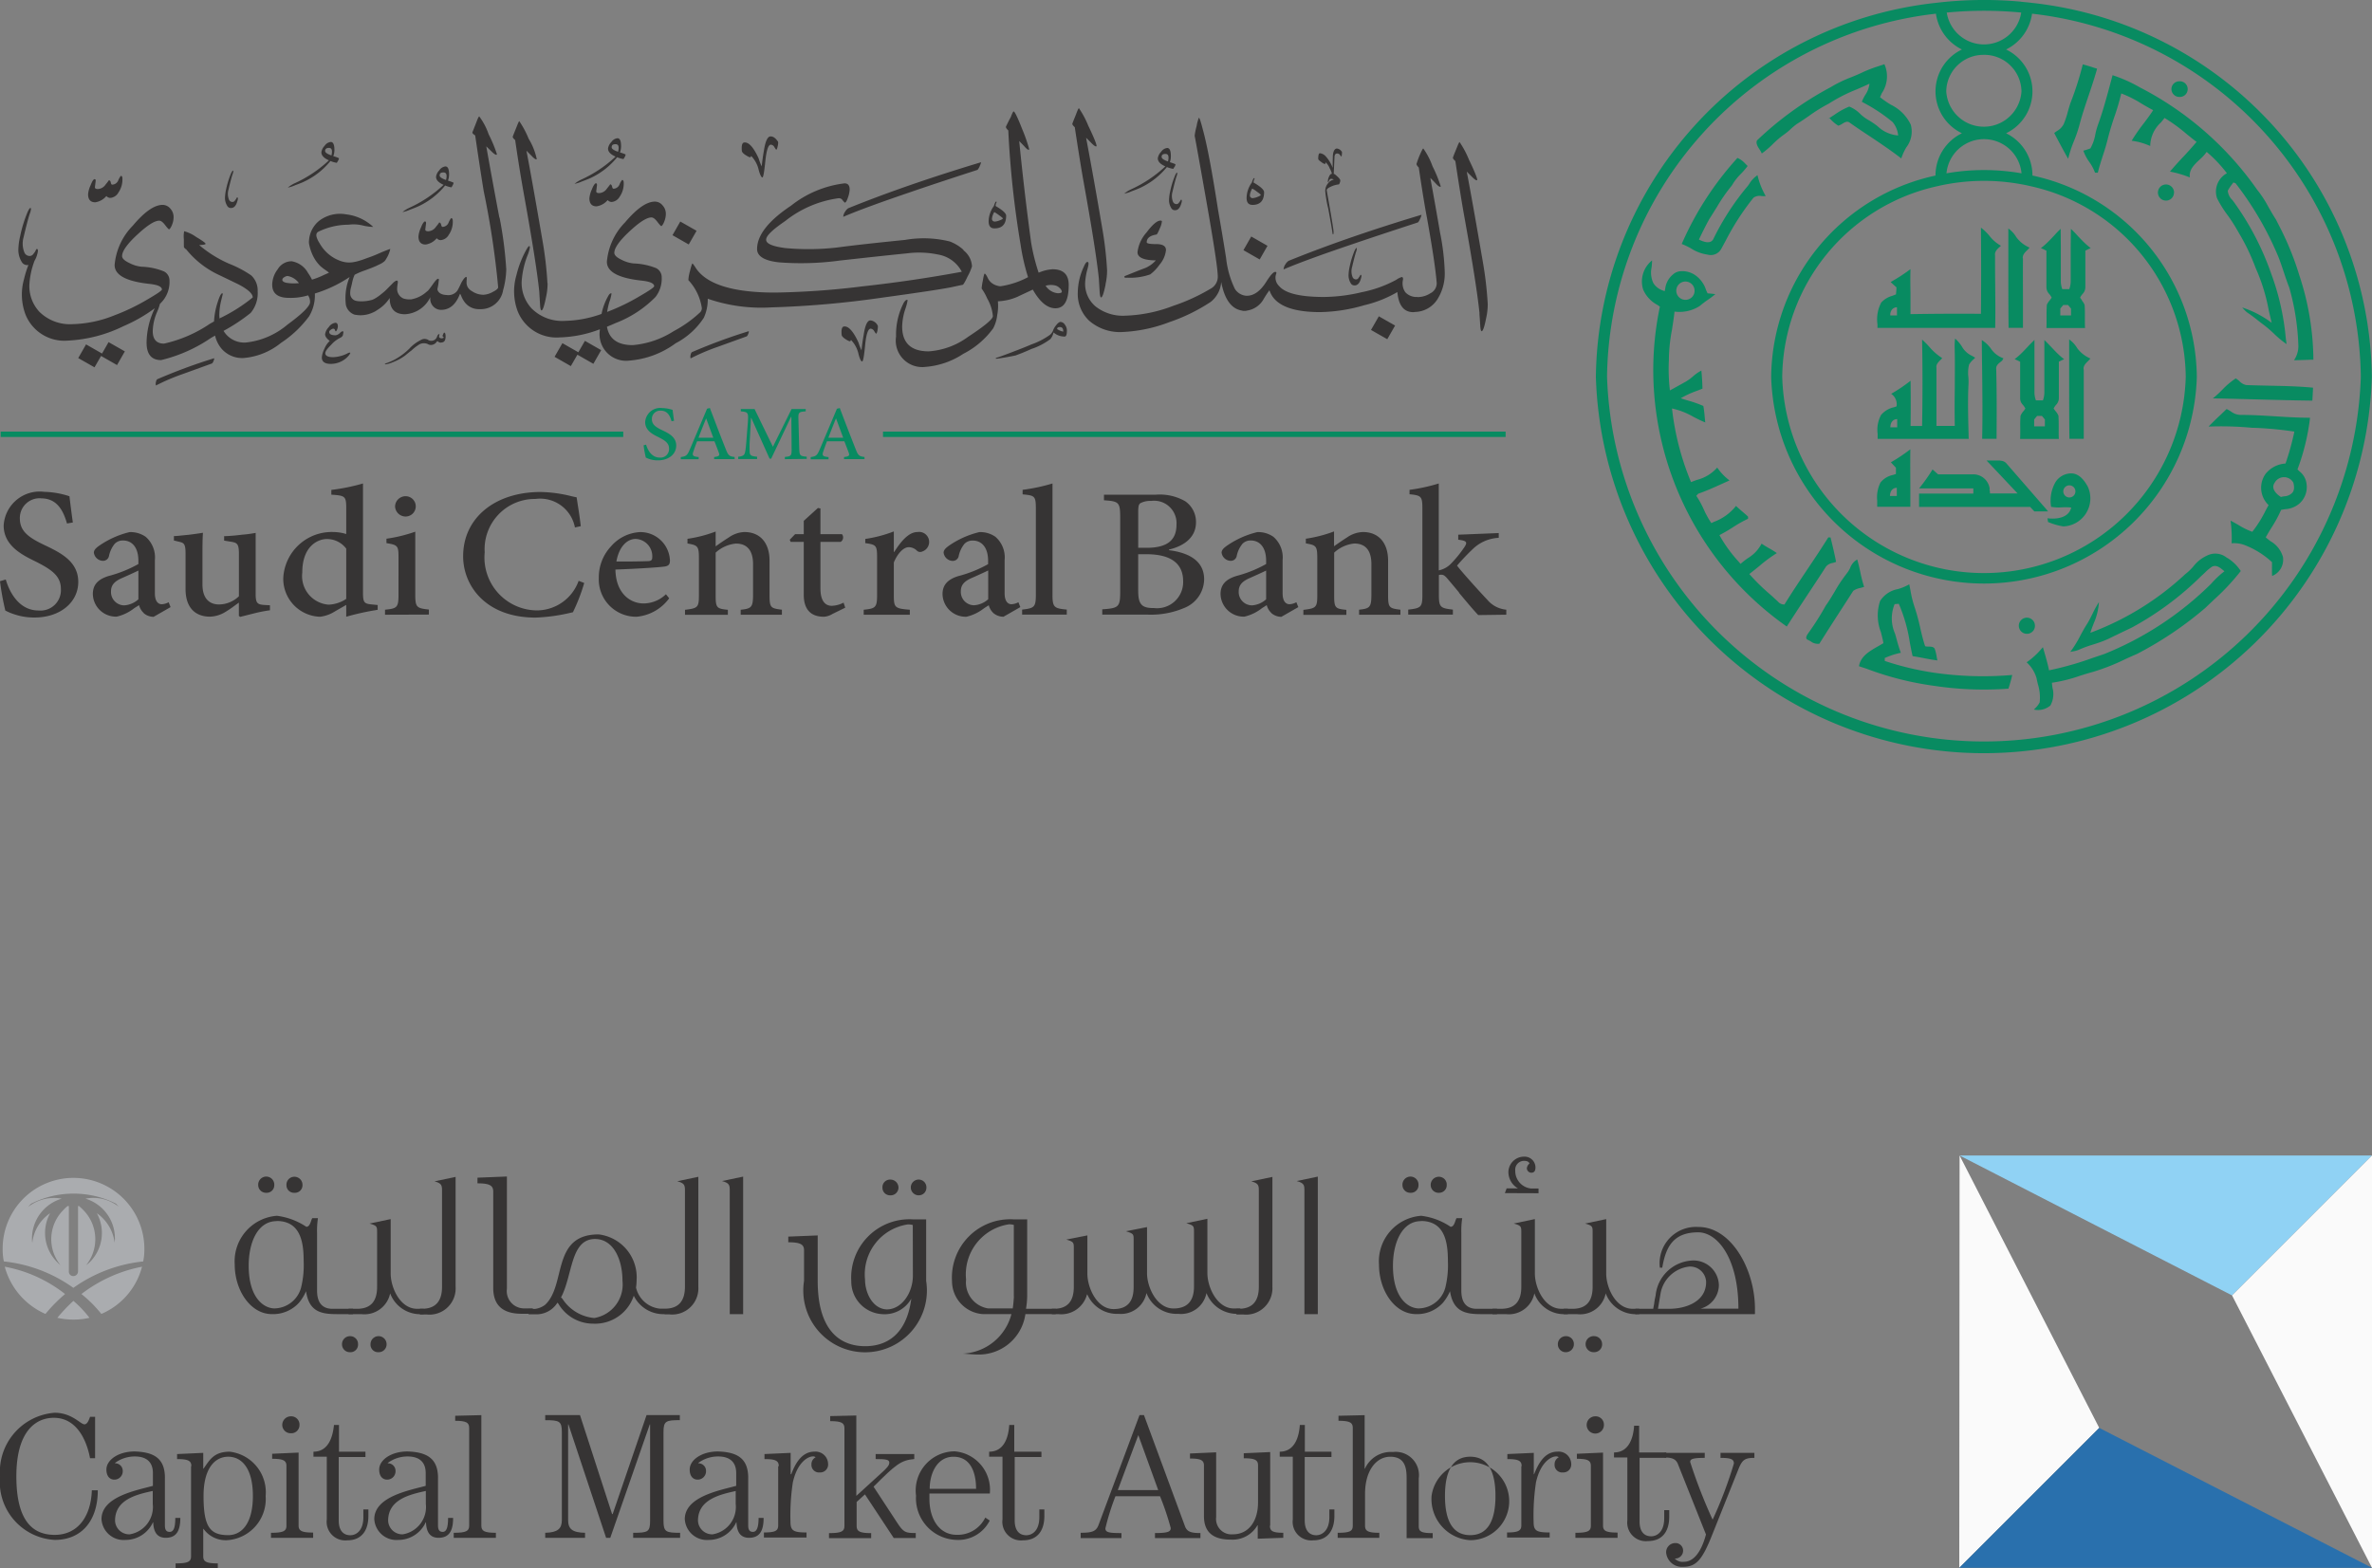 <svg id="LogoC" xmlns="http://www.w3.org/2000/svg" xmlns:xlink="http://www.w3.org/1999/xlink" width="94.406" height="62.438" viewBox="0 0 94.406 62.438">
  <rect x="0" y="0" width="94.406" height="62.438" fill="#808080" stroke="none"/>
  <defs>
    <style>
      .cls-1, .cls-4 {
        fill: #363434;
      }

      .cls-1, .cls-2 {
        fill-rule: evenodd;
      }

      .cls-2 {
        fill: #088b61;
      }

      .cls-3 {
        fill: #aaacaf;
      }

      .cls-5 {
        clip-path: url(#clip-path);
      }

      .cls-6 {
        fill: url(#linear-gradient);
      }

      .cls-7 {
        fill: #90d2f4;
      }

      .cls-8 {
        fill: #2970ad;
      }

      .cls-9 {
        clip-path: url(#clip-path-2);
      }

      .cls-10 {
        fill: url(#linear-gradient-2);
      }
    </style>
    <clipPath id="clip-path">
      <path id="Path_902" data-name="Path 902" d="M761.3,447.014l5.57-5.57L761.312,430.6Z" transform="translate(-761.3 -430.6)"/>
    </clipPath>
    <linearGradient id="linear-gradient" x1="-3.827" y1="-2.911" x2="-3.816" y2="-2.911" gradientUnits="objectBoundingBox">
      <stop offset="0" stop-color="#aaacaf"/>
      <stop offset="1" stop-color="#fafafa"/>
    </linearGradient>
    <clipPath id="clip-path-2">
      <path id="Path_906" data-name="Path 906" d="M853.1,436.17l5.57,10.844V430.6Z" transform="translate(-853.1 -430.6)"/>
    </clipPath>
    <linearGradient id="linear-gradient-2" x1="-4.587" y1="-2.812" x2="-4.576" y2="-2.812" xlink:href="#linear-gradient"/>
  </defs>
  <g id="_619a16a9815c882b7f3dcdd4_ar-ftr-Bank-logo-dt" data-name="619a16a9815c882b7f3dcdd4_ar-ftr-Bank-logo-dt" transform="translate(-14)">
    <path id="Path_861" data-name="Path 861" class="cls-1" d="M58,11.314a2.451,2.451,0,0,0,.062-.557,14.194,14.194,0,0,0-.2-1.711q-.3-1.784-.635-3.562c.118.115.19.188.218.218.1.1.162.139.193.121s-.075-.3-.324-.817a3.683,3.683,0,0,0-.373-.7c-.013,0-.05.073-.106.218l0,.008c-.07.171-.122.3-.153.385-.012.033.019.081.094.145q.225,1.483.36,2.225.482,2.68.6,3.816c0,.023.005.1.013.23l.018.29c.01.145.029.218.056.218.05,0,.112-.176.181-.526Zm-32.464-.04c-.2-.011-.3-.06-.3-.138a.132.132,0,0,1,.078-.1.261.261,0,0,1,.128-.049.7.7,0,0,1,.455.285,2.476,2.476,0,0,1-.362.005Zm8.341-2.6q-.271-1.428-.523-2.848l.218.212c.1.1.168.136.193.121a.038.038,0,0,0,.012-.024,5.537,5.537,0,0,0-.33-.792,2.545,2.545,0,0,0-.373-.708c-.019,0-.056.075-.112.224l-.07.179c-.034.09-.063.163-.086.22-.018.033.019.078.106.133q.219,1.488.342,2.231a33.7,33.7,0,0,1,.573,3.816c0,.048-.072.112-.215.184a.825.825,0,0,1-.367.112.808.808,0,0,1-.457-.14.459.459,0,0,1-.163-.147.373.373,0,0,1-.055-.22c0-.037,0-.068.005-.094a.307.307,0,0,0-.005-.106c-.044-.018-.112.06-.206.223-.05.11-.1.218-.161.32a.44.44,0,0,1-.411.176c-.224-.008-.351-.084-.384-.229.006-.035.012-.07.02-.1a1.815,1.815,0,0,0,.031-.218c.014-.058.012-.09-.01-.1-.043-.01-.1.052-.193.176q-.1.147-.212.286a.786.786,0,0,1-.068.057,1.238,1.238,0,0,1-.617.3l-.09,0h-.012a.679.679,0,0,1-.144-.02l-.043-.01a.414.414,0,0,1-.264-.382,1.5,1.5,0,0,1,.025-.235c.009-.058,0-.091-.025-.1s-.078.018-.143.072l-.233.235-.044.044-.06.06q-.115.1-.236.192a1.72,1.72,0,0,1-.185.12.531.531,0,0,1-.13.052,1.583,1.583,0,0,1-.368.05,1.182,1.182,0,0,1-.219-.016.3.3,0,0,1-.248-.262.8.8,0,0,1,.024-.25L28,11.325h0c.015-.074.031-.149.052-.221a1.075,1.075,0,0,1,.064-.166,2.766,2.766,0,0,1,.388-.167l.083-.03c.134-.05.268-.1.4-.16.029-.016.06-.03.091-.045a.863.863,0,0,0,.218-.13.328.328,0,0,0,.067-.089,1.211,1.211,0,0,0,.17-.407c-.155.051-.305.115-.455.18a5.074,5.074,0,0,1-.479.187,3.2,3.2,0,0,1-.448.143h-.009a1,1,0,0,1-.556-.02,1.54,1.54,0,0,1-.86-.706q-.034-.054-.066-.11l-.007-.016c-.049-.108-.117-.259.01-.34a2.73,2.73,0,0,1,1.185-.282l.114-.01a1.554,1.554,0,0,1,.5.046,1.932,1.932,0,0,0,.393.051,1.9,1.9,0,0,0-1.081-.5,1.368,1.368,0,0,0-1.084.267,1.11,1.11,0,0,0-.39.764.477.477,0,0,0,0,.136,1.843,1.843,0,0,0,.208.58,1.444,1.444,0,0,0,.257.326c.06.05.123.1.186.142s.1.07.143.108l-.21.093h0a2.945,2.945,0,0,1-.466.183,2.072,2.072,0,0,0-.158-.265.918.918,0,0,0-.648-.466.643.643,0,0,0-.56.32,1.035,1.035,0,0,0-.218.61q0,.528.672.527a2.349,2.349,0,0,0,.754-.1.451.451,0,0,1,.08.266c0,.163-.3.46-.9.9a3.054,3.054,0,0,1-1.668.713.964.964,0,0,1-.763-.315,1.072,1.072,0,0,1-.112-.15,7.188,7.188,0,0,0,1.078-.713,1.222,1.222,0,0,0,.28-.859.815.815,0,0,0-.261-.64,4.39,4.39,0,0,0-.872-.46,4.815,4.815,0,0,1-1.195-.744c.162-.006.249-.021.255-.049s-.115-.12-.38-.277a1.472,1.472,0,0,0-.472-.225,1.072,1.072,0,0,0-.013.315c0,.2,0,.308.006.327.035.045.063.07.081.072a3.65,3.65,0,0,0,1.214.98l.485.233h0l.39.189c.38.2.566.372.566.52a6.463,6.463,0,0,1-1.324.835c0-.045-.006-.09-.006-.135a2.459,2.459,0,0,1,.069-.556l.068-.278c0-.018-.006-.028-.013-.03-.05-.012-.118.118-.2.386a2.857,2.857,0,0,0-.134.734l-.161.09a5.308,5.308,0,0,1-1.83.792c-.3,0-.449-.169-.449-.5a2.068,2.068,0,0,1,.175-.765,2.212,2.212,0,0,0,.11-.315,1.562,1.562,0,0,0,.132-.145,1.18,1.18,0,0,0,.25-.78.405.405,0,0,0-.219-.369,2.593,2.593,0,0,0-.89-.187,1.3,1.3,0,0,1-.485-.146c-.2-.093-.293-.187-.293-.277,0-.194.2-.479.6-.85s.691-.56.878-.56c.068,0,.146.058.233.173s.143.172.159.172.068-.057.112-.166a.817.817,0,0,0,.068-.318.5.5,0,0,0-.13-.342.4.4,0,0,0-.306-.148c-.33,0-.725.278-1.188.829a2.541,2.541,0,0,0-.723,1.566q0,.6,1.382.75c.337.036.5.112.5.223,0,.043-.187.17-.56.388a8.357,8.357,0,0,1-1.345.647,4.723,4.723,0,0,1-1.644.345,1.731,1.731,0,0,1-1.326-.49,1.5,1.5,0,0,1-.4-1.071,3.155,3.155,0,0,1,.207-.965.951.951,0,0,0,.1-.233c.048-.158.042-.234-.011-.234-.013,0-.03.024-.051.073s-.066.1-.1.144a.173.173,0,0,1-.137.062.224.224,0,0,1-.206-.14.933.933,0,0,1-.035-.594q.165-.7.25-.953a.574.574,0,0,0,.046-.183c0-.023-.007-.038-.017-.042-.03,0-.075.063-.128.191a5.219,5.219,0,0,0-.287.943,2.64,2.64,0,0,0-.07.533.919.919,0,0,0,.151.507.244.244,0,0,0,.217.1h.032a3.927,3.927,0,0,0-.17.546,2.258,2.258,0,0,0,.05,1.41,1.662,1.662,0,0,0,1.673,1.052,5.637,5.637,0,0,0,2.23-.575,6.217,6.217,0,0,0,1.246-.713l-.02.045a3.219,3.219,0,0,0-.305,1.318c0,.469.193.7.579.7a6,6,0,0,0,1.985-.883l.162-.093a1.242,1.242,0,0,0,.239.5,1.083,1.083,0,0,0,.9.393,2.718,2.718,0,0,0,1.482-.6,4.4,4.4,0,0,0,1.12-1.058,1.614,1.614,0,0,0,.23-.91,5.2,5.2,0,0,0,1.385-.657,2.176,2.176,0,0,0-.148,1.12.535.535,0,0,0,.333.376,1.161,1.161,0,0,0,.744-.085.753.753,0,0,0,.165-.093,1.507,1.507,0,0,0,.5-.482c0,.432.205.647.61.647a1.187,1.187,0,0,0,1.008-.683.442.442,0,0,0,.1.354.423.423,0,0,0,.327.154c.342,0,.591-.214.753-.64.01,0,.03.04.061.117h0v0a1.044,1.044,0,0,0,.13.224.7.7,0,0,0,.563.271H33.1a.9.9,0,0,0,.924-.756,3.37,3.37,0,0,0,.125-.829,15.508,15.508,0,0,0-.268-2.068Zm1.917,2.6a2.513,2.513,0,0,1-.062.556c-.07.351-.131.527-.18.527-.029,0-.048-.073-.057-.218l-.015-.247c-.01-.156-.016-.248-.016-.274q-.117-1.133-.6-3.815-.2-1.11-.36-2.226c-.075-.063-.107-.112-.094-.144.029-.083.078-.2.144-.364l.012-.03c.055-.145.092-.217.1-.217a3.642,3.642,0,0,1,.374.7,2.546,2.546,0,0,1,.324.817c-.032.018-.1-.019-.194-.121-.028-.03-.1-.1-.217-.218q.215,1.116.635,3.561a14.422,14.422,0,0,1,.2,1.712ZM18.658,14.533l.311-.545-.648-.368-.26.454-.636-.364-.311.545.648.368.26-.453.636.363ZM23.2,8.28c.113,0,.195-.09.246-.269.032-.1.028-.153-.007-.153-.008,0-.02.017-.034.05l-.018.025L23.338,8a.114.114,0,0,1-.089.04.147.147,0,0,1-.135-.091.611.611,0,0,1-.023-.388q.108-.458.164-.622a.38.38,0,0,0,.03-.12c0-.016,0-.025-.012-.028s-.048.042-.083.125A3.519,3.519,0,0,0,23,7.532a1.775,1.775,0,0,0-.046.348.6.6,0,0,0,.1.332.16.16,0,0,0,.142.068Zm-.68,5.982c.011.018,0,.058-.023.115s-.048.087-.062.093l-.332.12-.829.3a8.271,8.271,0,0,0-1.067.456.24.24,0,0,1,0-.139.189.189,0,0,1,.048-.108,22.3,22.3,0,0,1,2.265-.837Zm4.931-7.856a.309.309,0,0,0,.04-.1c0-.014-.075-.044-.226-.091a.687.687,0,0,0,.045-.246c0-.213-.05-.318-.146-.318a.344.344,0,0,0-.245.155.451.451,0,0,0-.128.258c0,.125.1.23.3.319a5.02,5.02,0,0,1-1.352.908,1.238,1.238,0,0,0-.284.177,1.342,1.342,0,0,0,.29-.093c.182-.069.3-.114.34-.136a2.96,2.96,0,0,0,1.067-.83,1.089,1.089,0,0,0,.249.073c.007,0,.022-.026.048-.076Zm-.358-.518c.115,0,.146.1.1.3-.168-.058-.253-.116-.253-.177,0-.083.053-.124.155-.124Zm4.96,1.393a.28.28,0,0,1-.04.1c-.026.05-.041.077-.048.077a1.054,1.054,0,0,1-.248-.074,2.975,2.975,0,0,1-1.068.831q-.167.073-.339.136a1.335,1.335,0,0,1-.29.092,1.205,1.205,0,0,1,.283-.176,5,5,0,0,0,1.352-.909c-.2-.088-.3-.193-.3-.318a.438.438,0,0,1,.128-.258.34.34,0,0,1,.244-.156c.1,0,.146.106.146.32a.685.685,0,0,1-.044.244c.15.048.225.078.225.091Zm-.3-.116c.048-.2.017-.3-.1-.3s-.155.041-.155.125C31.5,7.048,31.582,7.106,31.751,7.165Zm-.194,6.47c.117,0,.176-.08.176-.235,0-.106-.019-.158-.057-.158-.01,0-.028.032-.055.1-.016.029-.011.05.014.062.033.029.027.048-.014.056a.123.123,0,0,1-.143-.035c-.01-.01-.007-.039.007-.09.006-.023,0-.034-.007-.034-.034,0-.062.036-.085.1a.239.239,0,0,1-.242.166.2.2,0,0,1-.12-.04.281.281,0,0,0-.292.013,1.538,1.538,0,0,0-.454.345,2.662,2.662,0,0,1-.6.441,2.5,2.5,0,0,1-.29.125.24.24,0,0,0-.08.04c0,.01.01.014.023.014a1.06,1.06,0,0,0,.305-.09,2.036,2.036,0,0,0,.482-.263c.082-.069.165-.138.25-.2a1.975,1.975,0,0,1,.313-.242.378.378,0,0,1,.348-.007.176.176,0,0,0,.1.029.275.275,0,0,0,.242-.125c.015-.024.033-.027.05-.014a.173.173,0,0,0,.122.048ZM18.872,7.119a.9.9,0,0,1-.156.541.413.413,0,0,1-.317.218.208.208,0,0,1-.165-.075.709.709,0,0,1-.444.25c-.187,0-.284-.108-.284-.321a1.048,1.048,0,0,1,.1-.357c.062-.16.115-.242.158-.242s.05.032.04.1l-.027.22c0,.047.037.072.115.072A.39.39,0,0,0,18.2,7.35c.094-.113.137-.174.128-.174.04,0,.069.028.081.09s.031.084.06.084a.265.265,0,0,0,.239-.174.765.765,0,0,1,.1-.175c.044,0,.066.04.066.118ZM31.865,9.342a.91.91,0,0,0,.156-.54c0-.08-.022-.119-.065-.119a.683.683,0,0,0-.1.174.268.268,0,0,1-.24.175c-.027,0-.046-.028-.058-.085s-.041-.09-.082-.09c.01,0-.034.061-.127.175a.392.392,0,0,1-.308.175c-.078,0-.115-.025-.115-.071l.028-.221c.01-.068-.006-.1-.04-.1s-.1.082-.159.242a1.059,1.059,0,0,0-.1.357c0,.213.1.32.283.32a.7.7,0,0,0,.444-.25.208.208,0,0,0,.165.075.409.409,0,0,0,.317-.217Zm-3.951,4.77a.936.936,0,0,1-.77.374c-.222-.005-.335-.09-.335-.256a.935.935,0,0,1,.1-.34.885.885,0,0,1,.216-.319c-.122-.09-.186-.18-.186-.265a.513.513,0,0,1,.143-.28.383.383,0,0,1,.265-.176c.068,0,.1.05.1.148a.373.373,0,0,1-.03.12c-.018.046-.036.072-.055.072a.078.078,0,0,1-.027-.042.074.074,0,0,0-.074-.064.2.2,0,0,0-.093.043c-.043.027-.066.055-.066.083,0,.091.086.138.26.138a.326.326,0,0,0,.168-.093c.05-.05.089-.073.12-.065s.016.057-.008.17a.222.222,0,0,1-.093.084,1.141,1.141,0,0,0-.372.287c-.154.149-.23.258-.23.33,0,.1.1.158.314.158a1.378,1.378,0,0,0,.6-.168c.036-.013.061-.018.075-.01s0,.036-.027.072Zm28.193-2.438a.651.651,0,0,1-.492-.3.77.77,0,0,1,.374-.012.365.365,0,0,1,.18.1.231.231,0,0,1,.093.145c0,.045-.052.066-.155.066Zm-.206-.955a1.592,1.592,0,0,0-.563.137,7.906,7.906,0,0,1-.3-1.207q-.273-2.013-.473-4.034c.112.115.18.182.2.206.094.109.156.154.193.139V5.924a6.248,6.248,0,0,0-.273-.78c-.184-.472-.3-.708-.343-.708-.019,0-.056.076-.112.224-.05.09-.115.218-.193.381-.01.036.025.088.093.151a38.518,38.518,0,0,0,.492,4.56,8.344,8.344,0,0,0,.289,1.264l.005.018a3.434,3.434,0,0,1-1.058.356.233.233,0,0,0-.044.006.657.657,0,0,1-.378-.159.62.62,0,0,1-.137-.2c-.05-.1-.087-.144-.106-.144s-.044.09-.075.272a2.968,2.968,0,0,0-.05.32,2.126,2.126,0,0,1,.224.4,1.679,1.679,0,0,1,.225.7c0,.118-.33.393-.984.822a2.991,2.991,0,0,1-1.569.58c-.706,0-1.058-.332-1.058-.991a2.4,2.4,0,0,1,.13-.707,1.869,1.869,0,0,0,.088-.345c-.044-.024-.094.012-.155.109a2.746,2.746,0,0,0-.305,1.342,1.054,1.054,0,0,0,1.176,1.21,3.163,3.163,0,0,0,1.5-.52,3.336,3.336,0,0,0,1.19-1.016,1.443,1.443,0,0,0,.158-.518,1.94,1.94,0,0,0,.028-.557,2.152,2.152,0,0,0,.77-.175l.1-.048.52-.243c.282.5.584.744.9.744.355,0,.529-.311.529-.93,0-.418-.218-.624-.648-.624Zm-14.825-1.9.648.369-.312.544-.647-.369.311-.545Zm11.28,1.137a1.675,1.675,0,0,0-.561-.345,4.328,4.328,0,0,0-1.775-.06q-1.792.18-2.689.3a9.977,9.977,0,0,1-2.079.024c-.507-.066-.76-.175-.76-.332s.256-.4.76-.744a4.348,4.348,0,0,1,2.117-.907.18.18,0,0,1,.143.048.809.809,0,0,0,.112.127c.037,0,.081-.07.125-.206a1.07,1.07,0,0,0,.068-.314c0-.166-.068-.248-.205-.248a4.237,4.237,0,0,0-2.13.89c-.9.6-1.35,1.178-1.35,1.723,0,.29.292.468.871.532a11.451,11.451,0,0,0,2.434-.073q1.923-.213,2.652-.284a3.751,3.751,0,0,1,1.258.048,1.306,1.306,0,0,1,.933.684q-1.962.363-3.946.58a31.844,31.844,0,0,1-3.474.248h-.017q-2.553,0-3.174-1.016c-.06-.094-.1-.14-.112-.14s-.05.107-.1.318a1.54,1.54,0,0,0-.06.342,2.067,2.067,0,0,1,.536,1.113.231.231,0,0,1-.074.175,4.886,4.886,0,0,1-1.046.744,3.586,3.586,0,0,1-1.631.556c-.6,0-.94-.245-1.025-.732.114-.046.23-.095.348-.148a4.455,4.455,0,0,0,1.582-1.034,1.181,1.181,0,0,0,.249-.78.405.405,0,0,0-.218-.369,2.617,2.617,0,0,0-.89-.188,1.308,1.308,0,0,1-.486-.145c-.2-.093-.292-.187-.292-.278q0-.289.6-.85c.4-.374.691-.559.878-.559.068,0,.146.058.233.172S40.3,9,40.32,9s.069-.057.112-.166a.831.831,0,0,0,.069-.318.494.494,0,0,0-.131-.341.393.393,0,0,0-.305-.149c-.33,0-.725.279-1.19.829a2.548,2.548,0,0,0-.721,1.566q0,.6,1.382.75c.336.036.5.111.5.223,0,.043-.186.17-.56.387a8.234,8.234,0,0,1-1.312.636,3.394,3.394,0,0,1,.083-.378,1.733,1.733,0,0,0,.093-.357c-.047-.018-.093.024-.143.121a2.366,2.366,0,0,0-.255.694,4.519,4.519,0,0,1-1.454.276,1.723,1.723,0,0,1-1.326-.49,1.494,1.494,0,0,1-.4-1.07,3.466,3.466,0,0,1,.255-1.1c.071-.2.087-.3.055-.315s-.093.079-.192.272a4.028,4.028,0,0,0-.33.9,2.266,2.266,0,0,0,.05,1.41,1.664,1.664,0,0,0,1.674,1.052,4.828,4.828,0,0,0,1.6-.323v.036a1.057,1.057,0,0,0,1.183,1.209,3.575,3.575,0,0,0,1.836-.69,2.983,2.983,0,0,0,1.12-1.015,1.761,1.761,0,0,0,.156-.756,6.535,6.535,0,0,0,2.521.344h0a38.424,38.424,0,0,0,4.364-.38q2.484-.341,2.92-.447l.342-.073c.025,0,.093-.115.2-.342a2.094,2.094,0,0,0,.169-.39.852.852,0,0,0-.349-.647Zm-14.74,4.527.311-.544-.647-.37-.262.454-.634-.362-.312.543.647.37.262-.454.635.363ZM52.988,6.62a.665.665,0,0,0,.06-.162q-2.987.9-5.29,1.833a.452.452,0,0,0-.125.14.369.369,0,0,0-.07.2q.8-.346,2.669-.982.983-.339,2.66-.883c.025-.007.057-.056.1-.144ZM43.8,13.184c.01.018,0,.058-.023.116s-.048.086-.062.092l-.332.12-.83.3a8.417,8.417,0,0,0-1.066.455.233.233,0,0,1,0-.137.194.194,0,0,1,.047-.109,22.267,22.267,0,0,1,2.266-.837Zm12.573.214c.062,0,.09-.082.09-.245a.377.377,0,0,0-.08-.227.22.22,0,0,0-.172-.111c-.047,0-.105.042-.172.127a.7.7,0,0,0-.134.235.441.441,0,0,1-.112.149,2.862,2.862,0,0,1-.745.386c-.164.073-.427.177-.787.314-.319.12-.514.193-.588.213-.029.006-.041.014-.041.024s0,.012.008.016h.046c.206-.028.453-.07.736-.129q.318-.116.626-.257a2.626,2.626,0,0,0,.757-.394.6.6,0,0,0,.125-.265.665.665,0,0,0,.443.164Zm-.187-.378c.09,0,.133.06.133.181a.513.513,0,0,1-.155-.05c-.06-.028-.09-.048-.09-.058,0-.049.038-.073.112-.073ZM38.9,6.157a.283.283,0,0,1-.04.1c-.026.05-.042.075-.049.075a1.038,1.038,0,0,1-.248-.073,2.969,2.969,0,0,1-1.067.832q-.168.072-.34.135a1.237,1.237,0,0,1-.29.092,1.3,1.3,0,0,1,.284-.176A5.037,5.037,0,0,0,38.5,6.235c-.2-.089-.3-.194-.3-.32a.442.442,0,0,1,.129-.257.341.341,0,0,1,.244-.155c.1,0,.146.105.146.318a.674.674,0,0,1-.045.246c.15.047.226.077.226.09Zm-.3-.117c.049-.2.018-.3-.1-.3s-.155.042-.155.126c0,.06.084.118.253.176Zm.068,1.783a.906.906,0,0,0,.156-.542c0-.078-.022-.117-.065-.117a.683.683,0,0,0-.1.174.267.267,0,0,1-.24.175c-.027,0-.046-.028-.058-.086s-.041-.089-.081-.089c.009,0-.035.06-.128.175a.392.392,0,0,1-.308.174c-.077,0-.114-.024-.114-.071l.027-.22c.01-.068-.006-.1-.04-.1s-.1.082-.159.242a1.061,1.061,0,0,0-.1.356c0,.214.1.32.283.32a.706.706,0,0,0,.444-.249.208.208,0,0,0,.165.075.412.412,0,0,0,.317-.217Zm6.287-2.2c.022.024.022.085,0,.186s-.037.15-.067.15l-.066-.1a.176.176,0,0,0-.143-.1c-.1,0-.173.218-.219.66s-.082.655-.12.646-.089-.1-.142-.291a1.15,1.15,0,0,0-.3-.564.155.155,0,0,1-.032.049c-.022.009-.08-.016-.182-.08s-.15-.12-.158-.168c-.021-.227.013-.34.11-.34.173-.007.36.2.56.64a2.169,2.169,0,0,0,.12.313q.032-.316.088-.629c.059-.383.15-.573.273-.564.094,0,.184.061.275.19Zm3.97,7.51c.02-.1.02-.162,0-.187a.362.362,0,0,0-.276-.19c-.123-.01-.214.18-.273.564-.038.212-.067.42-.088.628a2.274,2.274,0,0,1-.12-.312c-.2-.435-.386-.647-.56-.64-.1,0-.131.113-.11.34.008.048.062.107.158.168s.16.09.182.08a.152.152,0,0,0,.032-.05,1.141,1.141,0,0,1,.3.565c.054.2.1.29.142.29s.078-.207.12-.646.119-.659.22-.659a.175.175,0,0,1,.142.1l.05.075.017.024c.03,0,.05-.053.067-.15Zm5.12-4.548c0,.336-.154.507-.465.507-.154,0-.232-.092-.232-.281a1.054,1.054,0,0,1,.21-.611c.035-.116.065-.174.087-.174s.027.014.01.045a.323.323,0,0,0-.032.129q.421.245.422.385Zm-.133.108c0-.013-.054-.058-.162-.134a1.429,1.429,0,0,0-.17-.113c-.014,0-.035.035-.062.108a.563.563,0,0,0-.038.15c0,.078.04.117.121.117a.629.629,0,0,0,.182-.047c.086-.031.13-.06.13-.081Zm19.237,3.969a2.453,2.453,0,0,0,.063-.557,14.458,14.458,0,0,0-.2-1.71q-.42-2.445-.635-3.563c.118.116.19.188.218.218.1.1.162.14.193.121s-.075-.3-.324-.816a3.676,3.676,0,0,0-.373-.7c-.013,0-.05.073-.106.218-.072.175-.124.3-.156.393-.012.033.02.082.094.145q.225,1.483.36,2.225.483,2.682.6,3.816c0,.021,0,.09.011.2v.005l.02.31c.01.146.028.218.056.218.05,0,.112-.175.18-.526ZM64.444,9.784,63.8,9.415l-.311.544.647.37.312-.545Zm4.77,3.72-.648-.369.312-.543.647.368-.312.545ZM71.319,9.29q-.187-1.1-.392-2.207c.121.118.193.194.218.224.093.1.156.142.193.127V7.41a5.235,5.235,0,0,0-.324-.793,2.933,2.933,0,0,0-.367-.707c-.019,0-.069.1-.156.3q-.062.152-.111.308c-.01.033.021.085.087.15.137.926.248,1.6.33,2.02q.327,1.824.385,2.589a.45.45,0,0,1-.255.4.954.954,0,0,1-.5.15.081.081,0,0,0-.028-.005.6.6,0,0,1-.467-.188.616.616,0,0,1-.093-.495c.01-.073-.01-.11-.05-.11a.751.751,0,0,0-.218.11,4.845,4.845,0,0,1-1.382.495,6.646,6.646,0,0,1-1.5.188c-.952,0-1.546-.148-1.786-.441a.453.453,0,0,1-.112-.478c.022-.054.006-.079-.037-.079-.072,0-.187.127-.349.382-.236.38-.5.568-.778.568l-.02,0H63.6a.59.59,0,0,1-.446-.264,3.69,3.69,0,0,1-.355-1.24q-.151-.953-.318-1.9-.354-2.295-.61-3.223c-.08-.308-.13-.46-.155-.46a1.52,1.52,0,0,0-.09.33,2.692,2.692,0,0,0-.079.39c0-.024.156.831.461,2.564s.46,2.745.46,3.036a.54.54,0,0,1-.28.483,7.692,7.692,0,0,1-1.506.69,5.79,5.79,0,0,1-1.9.387,1.756,1.756,0,0,1-1.168-.36,1.17,1.17,0,0,1-.426-.94,2.6,2.6,0,0,1,.087-.533c.056-.19.062-.29.025-.3-.043-.03-.1.033-.162.181a2.487,2.487,0,0,0-.242,1.028,1.465,1.465,0,0,0,.448,1.12,1.861,1.861,0,0,0,1.35.453,5.93,5.93,0,0,0,1.849-.393,7.117,7.117,0,0,0,1.644-.805,1.107,1.107,0,0,0,.417-.792c.134.7.415,1.082.84,1.14a.065.065,0,0,0,.034.01h.012l.013,0h.034l.026,0a.207.207,0,0,0,.068-.012.908.908,0,0,0,.663-.46,3.69,3.69,0,0,1,.23-.35q.28.87,2.017.871a6.617,6.617,0,0,0,1.749-.272,4.838,4.838,0,0,0,1.326-.526c.046.531.258.8.635.8a.227.227,0,0,0,.059-.008,1.084,1.084,0,0,0,.9-.506A1.925,1.925,0,0,0,71.5,10.8a9.316,9.316,0,0,0-.18-1.512ZM59.775,10.925a2.386,2.386,0,0,1-.908.13c-.078.006-.12,0-.12-.036,0-.015.032-.037.1-.06.225-.092.443-.18.655-.26a1.171,1.171,0,0,0,.5-.333c-.486-.006-.729-.116-.729-.327a1.432,1.432,0,0,1,.358-.783c.236-.314.423-.475.557-.475.038,0,.056.012.056.036a.935.935,0,0,1-.09.29c-.06.146-.1.222-.128.23-.255.04-.386.142-.386.309,0,.048.128.072.383.072s.383.08.383.236a1.053,1.053,0,0,1-.255.581,1.7,1.7,0,0,1-.374.39ZM61.016,8.1c-.052.179-.134.269-.247.269a.161.161,0,0,1-.142-.068.6.6,0,0,1-.1-.332,1.736,1.736,0,0,1,.046-.348A3.433,3.433,0,0,1,60.762,7c.034-.084.063-.125.083-.125s.011.012.011.028a.392.392,0,0,1-.03.12c-.037.11-.092.317-.163.622a.6.6,0,0,0,.023.388.148.148,0,0,0,.134.092.113.113,0,0,0,.09-.041L60.974,8c.014-.033.026-.05.034-.05.035,0,.04.05.008.153Zm6.9,3.262c.114,0,.2-.09.247-.268.032-.1.028-.154-.007-.154-.008,0-.02.017-.035.05l-.064.092a.115.115,0,0,1-.088.041.146.146,0,0,1-.136-.092.609.609,0,0,1-.023-.387q.108-.458.164-.623A.381.381,0,0,0,68,9.9c0-.016,0-.025-.012-.028s-.048.042-.083.125a3.552,3.552,0,0,0-.188.617,1.775,1.775,0,0,0-.045.348.6.6,0,0,0,.1.332.159.159,0,0,0,.141.067Zm2.66-2.808a.661.661,0,0,1-.058.162c-.04.089-.072.138-.1.144q-1.675.546-2.66.884-1.866.633-2.67.981a.377.377,0,0,1,.07-.2.451.451,0,0,1,.126-.14q2.306-.936,5.29-1.834Zm-9.83-1.907a.3.3,0,0,0,.04-.1c0-.013-.076-.043-.226-.09A.687.687,0,0,0,60.6,6.21c0-.213-.048-.319-.146-.319a.338.338,0,0,0-.243.155.449.449,0,0,0-.13.258c0,.126.1.231.3.32a5.037,5.037,0,0,1-1.351.907,1.208,1.208,0,0,0-.284.177,1.335,1.335,0,0,0,.29-.092q.172-.063.34-.136a2.98,2.98,0,0,0,1.067-.83,1.143,1.143,0,0,0,.248.072c.007,0,.023-.026.05-.075Zm-.359-.519c.115,0,.146.1.1.3-.169-.059-.253-.117-.253-.177C60.227,6.169,60.28,6.128,60.382,6.128Zm7.013-.1c.014.016.014.072,0,.169-.01.037-.025.039-.05,0a.146.146,0,0,0-.127-.087c-.073,0-.11.05-.11.152-.007.13-.013.274-.02.436l-.01.223q.036,0,.144.105a.466.466,0,0,1,.115.138.223.223,0,0,1-.018.111c-.016.044-.029.066-.04.066a1,1,0,0,0-.32.092c-.112.05-.167.1-.16.147.18,1.008.272,1.559.272,1.65,0,.068-.007.1-.021.1s-.016-.023-.022-.054c-.032-.224-.09-.547-.168-.967a4.688,4.688,0,0,1-.12-.7.469.469,0,0,1,.112-.312.37.37,0,0,1,.227-.145.163.163,0,0,0-.108-.032c-.031,0-.056.022-.076.067s-.032.068-.043.068-.007-.012-.007-.04a.422.422,0,0,1,.043-.177c.032-.079.072-.12.118-.12a.794.794,0,0,0-.09-.218.611.611,0,0,0-.16-.238c-.01.045-.02.07-.03.07a.45.45,0,0,1-.147-.085c-.08-.056-.118-.095-.118-.117,0-.153.02-.23.068-.23a.375.375,0,0,1,.247.143,1.408,1.408,0,0,1,.26.44V6.682c0-.09,0-.239.006-.448s.073-.321.162-.321a.266.266,0,0,1,.19.12ZM63.847,8.157c.31,0,.464-.17.464-.506q0-.142-.421-.386a.316.316,0,0,1,.032-.129c.017-.03.011-.044-.01-.044s-.051.057-.087.173a1.056,1.056,0,0,0-.21.611c0,.189.078.28.232.28Zm.17-.533c.108.076.162.12.162.134s-.043.05-.13.081a.624.624,0,0,1-.181.048.107.107,0,0,1-.122-.118.569.569,0,0,1,.038-.15c.028-.074.05-.108.063-.108a1.217,1.217,0,0,1,.155.1ZM27,21.459a.956.956,0,0,1,.78.382v2a1.352,1.352,0,0,1-.7.23,1.141,1.141,0,0,1-1.049-1.28C26.03,21.726,26.67,21.459,27,21.459Zm1.953,2.83.078-.014v-.19l-.217-.02c-.31-.03-.367-.065-.367-.467V19.247a7.977,7.977,0,0,1-1.26.256v.19c.542.036.593.056.593.533V21.26a1.769,1.769,0,0,0-.495-.08,1.932,1.932,0,0,0-2.01,1.811,1.51,1.51,0,0,0,1.462,1.561,1.392,1.392,0,0,0,.589-.21l.454-.261v.471a10.154,10.154,0,0,1,1.173-.262ZM15.643,19.84c.651,0,.889.532,1.023,1l.233-.04q-.073-.521-.135-1.044a3.393,3.393,0,0,0-1-.176,1.435,1.435,0,0,0-1.618,1.34c0,.808.74,1.174,1.277,1.436.589.3,1,.552,1,1.084a.812.812,0,0,1-.893.863c-.791,0-1.168-.768-1.3-1.234L14,23.138a10.627,10.627,0,0,0,.212,1.169l.05.024a2.226,2.226,0,0,0,.332.132,2.451,2.451,0,0,0,.775.12c1.054,0,1.746-.627,1.746-1.415,0-.808-.682-1.155-1.338-1.466-.63-.3-.987-.547-.987-1.064a.785.785,0,0,1,.853-.8ZM18.883,23c.16-.07.47-.21.625-.286v1.144a.931.931,0,0,1-.564.241.531.531,0,0,1-.526-.557c0-.271.165-.416.465-.542Zm.837,1.41a.619.619,0,0,0,.393.146l.676-.387-.077-.195a.617.617,0,0,1-.274.08c-.14,0-.274-.11-.274-.437v-1.32a1.085,1.085,0,0,0-.367-.928,1.058,1.058,0,0,0-.64-.186,3.589,3.589,0,0,0-1.173.517c-.15.1-.248.19-.248.3a.374.374,0,0,0,.351.326.24.24,0,0,0,.248-.18,1.132,1.132,0,0,1,.232-.5.446.446,0,0,1,.326-.13c.367,0,.615.28.615.807v.131a5.015,5.015,0,0,1-1.188.477c-.42.13-.625.35-.625.717a.921.921,0,0,0,.95.9,1.769,1.769,0,0,0,.7-.338l.189-.119a.656.656,0,0,0,.186.312Zm5.017-.114a5.613,5.613,0,0,0-.6.116l-.425.107-.153.038-.052-.04V23.99l-.14.1a4.117,4.117,0,0,1-.4.273,1.233,1.233,0,0,1-.61.186c-.538,0-.972-.311-.972-1.1v-1.4c0-.4-.061-.437-.258-.482l-.206-.05v-.176c.11,0,.246-.018.394-.032.06-.006.121-.013.184-.018.194-.023.4-.053.533-.074l.046-.007c-.02.226-.02.578-.02,1.064v.989c0,.612.32.8.66.8a1.16,1.16,0,0,0,.791-.326V22.052c0-.4-.067-.446-.315-.486l-.274-.045v-.176c.217-.005.49-.03.723-.06a4.809,4.809,0,0,0,.49-.063l.042-.008v2.42c0,.381.063.431.363.451l.206.01v.2Zm4.987-4.13a.417.417,0,0,1,.424-.412.4.4,0,1,1-.01.808.419.419,0,0,1-.414-.4Zm-.4,4.306v-.2c.48-.045.537-.09.537-.6V22.194c0-.462-.026-.5-.48-.572v-.176a5.906,5.906,0,0,0,1.147-.28v2.5c0,.508.051.548.542.6v.2Zm7.479-.1a7.368,7.368,0,0,0,.449-1.164l-.222-.086A1.773,1.773,0,0,1,35.379,24.3a2.105,2.105,0,0,1-2.088-2.31,2,2,0,0,1,2.02-2.127,1.409,1.409,0,0,1,1.571,1.134l.233-.05q-.048-.411-.115-.82l-.05-.33c-.052-.008-.123-.024-.21-.044a5.372,5.372,0,0,0-1.227-.167c-1.793,0-3.08,1.015-3.08,2.56,0,1.16.889,2.44,2.883,2.44a7.144,7.144,0,0,0,1.427-.2l.057-.013Zm2.5-2.918c-.33,0-.661.287-.77.9.409,0,.817,0,1.245-.015.135,0,.181-.045.181-.14a.688.688,0,0,0-.65-.744Zm1.333,2.36a1.8,1.8,0,0,1-1.3.738A1.484,1.484,0,0,1,37.833,23a1.8,1.8,0,0,1,.49-1.255,1.64,1.64,0,0,1,1.158-.563h.005a1.179,1.179,0,0,1,1.178,1.13c0,.14-.041.206-.18.236s-1.1.095-1.99.125c.016.949.59,1.35,1.122,1.35a1.293,1.293,0,0,0,.888-.366l.13.16Zm2.844.458v.2H45.12v-.2c-.445-.055-.492-.076-.492-.578v-1.37c0-.728-.387-1.144-1-1.144A1.157,1.157,0,0,0,43,21.4c-.2.125-.362.24-.517.35v-.59a5.271,5.271,0,0,1-1.121.29v.186c.4.07.455.1.455.577v1.475c0,.492-.041.527-.553.588v.2h1.705v-.2c-.444-.045-.486-.076-.486-.578V22a1.385,1.385,0,0,1,.806-.361c.47,0,.683.306.683.818v1.194c0,.517-.052.578-.491.623Zm3.635.18a.741.741,0,0,1-.325.1c-.511,0-.8-.281-.8-.873V21.572h-.522l-.036-.085.212-.221h.346v-.532l.564-.512.1.02v1.024h.858a.211.211,0,0,1-.052.306h-.806v1.852c0,.593.264.693.454.693a1.1,1.1,0,0,0,.466-.126l.067.2-.533.262Zm3.4-3.272c-.356,0-.671.392-.925.793h-.015v-.818a5.175,5.175,0,0,1-1.137.3v.167c.43.06.47.09.47.557V23.7c0,.482-.067.527-.532.573v.2h1.835v-.2c-.6-.045-.636-.09-.636-.573v-1.31c.165-.391.4-.607.594-.607a.471.471,0,0,1,.336.15.19.19,0,0,0,.206.02.4.4,0,0,0-.2-.772Zm2.816,1.53c-.155.075-.465.216-.625.286-.3.126-.465.27-.465.542a.531.531,0,0,0,.526.557.931.931,0,0,0,.564-.24Zm.6,1.842a.62.62,0,0,1-.392-.145.656.656,0,0,1-.186-.312c-.062.038-.125.079-.189.12a1.77,1.77,0,0,1-.7.337.922.922,0,0,1-.951-.9c0-.366.207-.587.625-.717a4.965,4.965,0,0,0,1.189-.477v-.13c0-.527-.248-.809-.615-.809a.447.447,0,0,0-.326.13,1.143,1.143,0,0,0-.232.5.24.24,0,0,1-.248.18A.374.374,0,0,1,51.556,22c0-.11.1-.2.247-.3a3.6,3.6,0,0,1,1.174-.517,1.051,1.051,0,0,1,.64.186,1.084,1.084,0,0,1,.367.928v1.32c0,.326.134.437.274.437a.621.621,0,0,0,.274-.08l.077.195-.677.387Zm.75-.28v.195h1.777v-.2c-.5-.045-.569-.09-.569-.587V19.247A7.39,7.39,0,0,1,54.7,19.5v.18c.475.046.527.06.527.558v3.443c0,.492-.067.532-.547.587Zm4.62-.748c0,.547.15.688.635.683a1.039,1.039,0,0,0,1.153-1.07c0-.737-.528-1.074-1.468-1.074H59.3v1.461Zm.336-1.716c.837,0,1.188-.317,1.188-.924a.893.893,0,0,0-1.008-.943.862.862,0,0,0-.429.09c-.067.045-.087.13-.087.356v1.42h.336Zm.888.095c.79.1,1.4.422,1.4,1.16a1.244,1.244,0,0,1-.733,1.114,3.4,3.4,0,0,1-1.54.29H57.87v-.21c.662-.045.714-.095.714-.713V20.628c0-.627-.037-.672-.646-.712v-.221h2.046a2.041,2.041,0,0,1,1.183.256,1,1,0,0,1,.434.837c0,.7-.625.984-1.075,1.09V21.9ZM63.766,23c.16-.07.47-.21.626-.286v1.144a.93.93,0,0,1-.563.241.531.531,0,0,1-.528-.557c0-.271.166-.416.466-.542Zm.837,1.41a.628.628,0,0,0,.394.146l.676-.387-.078-.195a.613.613,0,0,1-.273.08c-.14,0-.274-.11-.274-.437v-1.32a1.087,1.087,0,0,0-.367-.928,1.056,1.056,0,0,0-.64-.186,3.6,3.6,0,0,0-1.173.517c-.15.1-.248.19-.248.3a.374.374,0,0,0,.35.326.24.24,0,0,0,.249-.18,1.121,1.121,0,0,1,.233-.5.446.446,0,0,1,.325-.13c.367,0,.615.28.615.807v.131a5.008,5.008,0,0,1-1.189.477c-.418.13-.625.35-.625.717a.921.921,0,0,0,.95.9,1.775,1.775,0,0,0,.7-.338l.188-.119a.659.659,0,0,0,.185.312Zm3.489.062v-.2c.439-.045.49-.106.49-.623V22.455c0-.512-.211-.818-.681-.818A1.384,1.384,0,0,0,67.1,22v1.7c0,.5.04.533.485.578v.2H65.875v-.2c.511-.06.553-.1.553-.588V22.209c0-.477-.052-.507-.455-.577v-.186a5.3,5.3,0,0,0,1.122-.29v.59c.155-.11.32-.225.516-.35a1.16,1.16,0,0,1,.636-.216c.61,0,1,.416,1,1.144v1.37c0,.5.046.523.49.578v.2H68.092Zm3.975-.877c.273.328.546.657.768.891l1.116-.015v-.2a1.11,1.11,0,0,1-.76-.4c-.242-.251-1.038-1.13-1.2-1.355a8.917,8.917,0,0,1,.646-.678,1.591,1.591,0,0,1,1.013-.427v-.19l-1.612.065v.2c.351.041.382.1.227.322a4.673,4.673,0,0,1-.527.643.929.929,0,0,1-.475.255V19.247A7.147,7.147,0,0,1,70.1,19.5v.176c.465.045.511.085.511.562v3.453c0,.472-.052.522-.563.577v.2h1.777v-.2c-.49-.055-.557-.09-.557-.577v-.8a.317.317,0,0,1,.113-.01c.067,0,.13.04.223.15.148.172.307.364.466.555Z"/>
    <path id="Path_862" data-name="Path 862" class="cls-2" d="M77.961,15a15.008,15.008,0,0,0,30,0A14.745,14.745,0,0,0,94.876.545,1.878,1.878,0,0,1,93.842,1.97a1.849,1.849,0,0,1,0,3.335,1.867,1.867,0,0,1,1.05,1.668v.015A8.285,8.285,0,0,1,101.434,15a8.474,8.474,0,0,1-16.941,0,8.284,8.284,0,0,1,6.54-8.011V6.973a1.867,1.867,0,0,1,1.052-1.668,1.848,1.848,0,0,1,0-3.335A1.878,1.878,0,0,1,91.05.545,14.746,14.746,0,0,0,77.96,15Zm15-12.816a1.477,1.477,0,0,0-1.5,1.455,1.5,1.5,0,0,0,2.994,0A1.478,1.478,0,0,0,92.963,2.183ZM91.47,6.9a8.644,8.644,0,0,1,2.987,0,1.5,1.5,0,0,0-2.987,0Zm1.493.3a8.238,8.238,0,0,0-1.874.216A7.862,7.862,0,0,0,84.933,15a8.033,8.033,0,0,0,16.06,0,7.863,7.863,0,0,0-6.156-7.584A8.24,8.24,0,0,0,92.964,7.2ZM94.445.5a15.526,15.526,0,0,0-2.964,0,1.5,1.5,0,0,0,2.964,0Zm-.006-.43c.148.013.3.028.444.046A15.163,15.163,0,0,1,108.4,15a15.449,15.449,0,0,1-30.884,0A15.163,15.163,0,0,1,91.043.114a16.171,16.171,0,0,1,3.4-.047ZM88.784,2.629a5.408,5.408,0,0,0-.584.218q-.253.121-.514.225a5.009,5.009,0,0,0-.827.4,13.24,13.24,0,0,0-2.932,2.12c-.05.117.027.237.1.352a.944.944,0,0,1,.093.167,3.911,3.911,0,0,0,.448-.384,3.532,3.532,0,0,1,.477-.4,2.566,2.566,0,0,0,.227-.19h0a2.422,2.422,0,0,1,.24-.2c.165-.1.324-.21.482-.32a6.514,6.514,0,0,1,.793-.492,6.6,6.6,0,0,1,1.1-.562c.174-.075.348-.15.518-.232a1,1,0,0,1-.17.454,1.6,1.6,0,0,0-.133.265l.082.047a6.6,6.6,0,0,1,1.145.764.986.986,0,0,1,.218.531,1.324,1.324,0,0,1-.817-.365,2.888,2.888,0,0,0-.35-.24,1.592,1.592,0,0,1-.344-.254,1.3,1.3,0,0,0-.434-.29,2.858,2.858,0,0,0-.591.326c-.092.06-.183.12-.277.175l.059-.029.024-.012a1.51,1.51,0,0,0,.345.3.541.541,0,0,0,.162-.076c.1-.061.2-.122.3-.04.262.186.529.364.8.542.423.283.846.566,1.247.878a2.252,2.252,0,0,1,.2-.44,1.025,1.025,0,0,0,.177-.907,1.691,1.691,0,0,0-.788-.79,3.9,3.9,0,0,1-.434-.3c.022-.053.046-.106.07-.16A1.193,1.193,0,0,0,89,2.556l-.218.073Zm-7.85,7.08a12.528,12.528,0,0,1,2.217-3.422.907.907,0,0,1,.321.239l.085.082a3.152,3.152,0,0,1-.267.311,2.181,2.181,0,0,0-.36.463,6.631,6.631,0,0,0-.608.878c-.1.154-.19.308-.29.458q-.218.4-.415.82c.173.084.467.2.577-.028a10.231,10.231,0,0,1,1.382-2.124l.041-.06a1.106,1.106,0,0,1,.332-.352,3,3,0,0,0,.327.831.847.847,0,0,1-.167,0,.411.411,0,0,0-.322.068,10.159,10.159,0,0,0-1.1,1.7h0L82.51,9.9a.474.474,0,0,1-.548.236,1.6,1.6,0,0,1-.653-.243,2.793,2.793,0,0,0-.374-.18Zm8.3,2.8,0,.01h0v.005c0,.011,0,.021,0,.032H89.5v-.324s-.238-.013-.269.278Zm4.175-1.146c.006.571.011,1.151,0,1.691H88.723l0-.146v0a1.435,1.435,0,0,1,.148-.86.9.9,0,0,1,.437-.269c.052-.02.1-.039.152-.06.01-.094.016-.188.02-.28q-.117-.1-.23-.211l.087-.052a6.563,6.563,0,0,0,.7-.462c-.008.309-.006.618,0,.926h0c0,.289,0,.577,0,.865q1.4-.023,2.805-.013c.011-1.144.009-2.287,0-3.43a2.03,2.03,0,0,1,.334.321,1.509,1.509,0,0,0,.462.4l-.051.048c-.1.091-.206.188-.183.335,0,.379,0,.779.006,1.184v.019Zm1.1-1.07c-.02-.144.08-.242.177-.336.032-.032.065-.064.092-.1a1.277,1.277,0,0,1-.53-.417,1.1,1.1,0,0,0-.316-.344c0,.5,0,1,0,1.493v0c0,.82,0,1.641.01,2.462h.572c0-.363,0-.725,0-1.088,0-.558-.005-1.117,0-1.675ZM96,12.557h.427v-.272l-.118-.143h-.192L96,12.285v.272Zm.854-.6a.641.641,0,0,1,.114.182c.013.166.012.333.01.5,0,.14,0,.28.006.42H95.448c.008-.14.006-.28.005-.419,0-.167,0-.334.01-.5a.654.654,0,0,1,.114-.183,1.091,1.091,0,0,0,.08-.109.74.74,0,0,0-.093-.14.387.387,0,0,1-.116-.277v-.135l0-.129c0-.165,0-.33,0-.495q0-.346,0-.692l-.02-.01-.02-.01-.055-.027-.016-.008-.05-.024-.007,0-.008-.005-.043-.02a2.433,2.433,0,0,0,.218-.184c.06-.057.119-.116.176-.175l.12-.126,0,0,.09-.1q.088-.093.182-.182v.021l.006.69v.415q0,.37,0,.74v0q0,.11,0,.221a.94.94,0,0,0,.058.313h.279a.937.937,0,0,0,.057-.313q0-.11,0-.22h0q0-.093,0-.185v-.557l0-.415.007-.71c.062.058.122.119.18.18l.091.1.122.128c.058.06.116.118.176.175a2.542,2.542,0,0,0,.218.183l-.042.021-.01.005,0,0-.022.01h0l-.044.021-.094.047c0,.07,0,.141,0,.213v.479c0,.165,0,.33,0,.495v.264a.379.379,0,0,1-.115.276.716.716,0,0,0-.093.141,1.041,1.041,0,0,0,.079.109ZM40.726,16.767c-.055-.2-.154-.418-.426-.418a.327.327,0,0,0-.355.333c0,.216.149.32.411.444s.558.274.558.61-.289.59-.728.59a1.019,1.019,0,0,1-.46-.1l-.023-.01a4.491,4.491,0,0,1-.088-.488l.1-.027c.054.195.212.515.541.515a.339.339,0,0,0,.372-.36c0-.222-.172-.327-.418-.452-.223-.11-.532-.262-.532-.6a.6.6,0,0,1,.675-.56,1.4,1.4,0,0,1,.418.074c.012.109.028.234.056.435l-.1.016Zm-1.92.628H14.026v-.214h24.78v.214Zm35.118,0H49.144v-.214h24.78ZM42.1,16.663h.007l.282.762H41.8l.05-.128c.081-.209.166-.424.251-.634Zm.323,1.527v.088h.815v-.087c-.21-.022-.255-.055-.358-.325-.2-.5-.392-1.008-.585-1.514l-.042-.11-.112.028-.676,1.6c-.114.272-.16.293-.369.325v.088h.711v-.088c-.243-.026-.27-.061-.2-.248.04-.12.084-.24.138-.38h.69c.07.175.128.329.173.45s.015.15-.185.177Zm2.814.089v-.088c.26-.025.274-.046.269-.368l-.01-1.228h-.013l-.79,1.665H44.63L43.9,16.636h-.009l-.048.859a4.707,4.707,0,0,0-.006.5c.006.145.082.166.295.187v.092H43.38v-.092c.186-.017.248-.06.274-.182s.036-.239.062-.567l.048-.616c.028-.4.008-.414-.28-.441v-.092h.548l.73,1.5.742-1.5h.564v.092c-.282.023-.3.033-.29.337l.03,1.1c.01.322.019.343.3.368v.088Zm2.033-1.616h.006l.283.762h-.59l.05-.128c.081-.209.165-.424.25-.634Zm.323,1.527v.088h.814v-.087c-.209-.022-.254-.055-.357-.325q-.285-.72-.56-1.447h0l-.067-.175-.113.027-.676,1.6c-.114.272-.16.293-.368.325v.088h.71v-.088c-.243-.026-.268-.061-.2-.248.041-.12.084-.24.138-.38h.692c.069.175.127.329.172.45s.015.15-.185.177Zm41.9,1.554h-.272c.009-.34.272-.325.272-.325Zm.541-1.86a6.792,6.792,0,0,1-.776.52c.045.051.092.1.14.152l.06.064c0,.082,0,.165,0,.248l-.117.04a.849.849,0,0,0-.5.305,1.316,1.316,0,0,0-.128.717h0c0,.083,0,.164,0,.244h.2c.373,0,.746,0,1.119,0l0-.52v-.007c0-.588-.008-1.176,0-1.763Zm6.086,1.674a.241.241,0,1,0,.02-.092.243.243,0,0,0-.02.092Zm.3-.713c.327-.006.539.28.676.531a1.118,1.118,0,0,1-.97,1.58,2.569,2.569,0,0,1-.615-.176l-.021-.148c.362.046.85-.014.944-.427a2.148,2.148,0,0,0-.368-.008,1.72,1.72,0,0,1-.432-.021,1.481,1.481,0,0,1,.185-1,.753.753,0,0,1,.6-.331Zm-2.8-.512h-.554L94.3,19.643H93.2v-.012a.677.677,0,0,0-.013-.14q0-.015,0-.03l0-.023a.657.657,0,0,0-.645-.555.025.025,0,0,0-.013,0H91.137l-.013-.01c-.07-.062-.14-.125-.209-.184a6.529,6.529,0,0,1-.535.753h.082c.11,0,.24,0,.384,0h1.693v.208h-2.16v.53h.4c.758,0,1.664,0,2.54,0H94.8l.168.18h.55l-1.668-1.918a.315.315,0,0,0-.235-.1Zm-.434,1.159v.01l0,.028-.007-.051a.028.028,0,0,0,0,.012Zm1.774-2.519V16.7l.117-.143h.193l.117.143v.272Zm.968-.421a.607.607,0,0,0-.113-.18c-.028-.036-.056-.072-.08-.11a.717.717,0,0,1,.094-.142.381.381,0,0,0,.114-.276v-.159l0-.1c0-.175,0-.349,0-.523h0q0-.332,0-.664l.038-.018.056-.028.023-.011.022-.01.022-.011.007,0h0l0,0,.022-.01.02-.01a2.455,2.455,0,0,1-.218-.184q-.09-.085-.175-.175l-.122-.129-.091-.095q-.088-.092-.181-.18l0,.354,0,.356v1.159q0,.109,0,.219a.942.942,0,0,1-.057.313h-.139v0h-.14a.924.924,0,0,1-.058-.313q0-.108,0-.216h0c0-.065,0-.129,0-.19v-.7l0-.275,0-.356,0-.355q-.141.133-.273.276l-.122.129q-.085.09-.175.175a2.6,2.6,0,0,1-.219.184l.017.007.026.013.009.005.006,0,.066.032.024.012.03.014.041.02,0,.2v.488c0,.165,0,.33,0,.495v.264a.374.374,0,0,0,.115.276.725.725,0,0,1,.092.141.7.7,0,0,1-.08.11.638.638,0,0,0-.112.18q-.017.25-.01.5c0,.14,0,.281-.006.421h1.541c-.008-.141-.006-.283-.005-.424,0-.165,0-.33-.01-.5Zm-2.286-2.16c-.1.078-.209.163-.192.3.023.926.02,1.852.013,2.778H92.89c.021-.9.01-1.807,0-2.71q-.009-.611-.014-1.222a1.276,1.276,0,0,1,.357.334.991.991,0,0,0,.505.391l-.04.072-.01.02-.044.035Zm3.287.318c-.02-.145.08-.242.177-.337a1.31,1.31,0,0,0,.093-.1,1.278,1.278,0,0,1-.53-.418,1.093,1.093,0,0,0-.316-.343c0,.493,0,.986,0,1.48,0,.826,0,1.652.01,2.477h.571q0-.576,0-1.151c0-.537,0-1.074,0-1.612Zm-7.692,2.3h.272v-.325S89.245,16.669,89.236,17.01Zm2.577-3.533a1.5,1.5,0,0,1,.308.382.925.925,0,0,0,.373.312c.04.023.08.045.118.07-.024.025-.051.05-.078.075a.74.74,0,0,0-.166.2A1.377,1.377,0,0,0,92.34,15a2.351,2.351,0,0,1,.007.278c-.032.639-.015,1.277,0,1.915l.007.278H88.73c0-.067,0-.135,0-.2h0a1.242,1.242,0,0,1,.137-.752.928.928,0,0,1,.516-.307l.1-.034a.5.5,0,0,0-.214-.5,6.213,6.213,0,0,0,.772-.521q.012.9,0,1.8l.224,0,.235,0q.031-1.719,0-3.438a3.892,3.892,0,0,1,.28.28,2.251,2.251,0,0,0,.52.457q-.036.042-.075.08c-.085.086-.174.175-.154.3,0,.392,0,.784,0,1.175s0,.762,0,1.144c.139,0,.28,0,.42,0l.31,0q-.013-.753,0-1.505c0-.528.01-1.056-.005-1.584a2.526,2.526,0,0,1,.016-.38Zm-4.32,9.36a1.024,1.024,0,0,0,.145-.234.621.621,0,0,1,.279-.33c.048.161.084.325.12.49a5.6,5.6,0,0,0,.154.6q-.072.024-.145.042a.77.77,0,0,0-.287.116q-.242.378-.487.755v0l0,0c-.29.449-.58.9-.863,1.351a.458.458,0,0,1-.34-.093,1.281,1.281,0,0,0-.115-.06c-.133-.057-.033-.2.021-.276l0,0a10.809,10.809,0,0,0,.688-1.087c.129-.178.24-.366.353-.554a5.643,5.643,0,0,1,.478-.719ZM81.444,11.583a.364.364,0,1,0-.363.353A.359.359,0,0,0,81.444,11.583ZM86.808,21.4l.048-.008v.006c.08.322.158.643.22.97a1.2,1.2,0,0,1-.136.043.427.427,0,0,0-.263.143c-.221.344-.447.684-.672,1.025s-.462.7-.689,1.049l-.055.085-.055.086a.2.2,0,0,1-.029.043l-.063.1A12.5,12.5,0,0,1,79.8,14.75a12.342,12.342,0,0,1,.264-2.544l-.05-.034-.043-.03a1.265,1.265,0,0,1-.574-.616,1.074,1.074,0,0,1,.355-1.159,2.336,2.336,0,0,1-.018.275.991.991,0,0,0,.069.627.708.708,0,0,0,.394.3l.018.008.037.017.023-.092a.873.873,0,0,1,.306-.573.5.5,0,0,1,.266-.128.909.909,0,0,1,.618.15,1.132,1.132,0,0,1,.435.59h0c.02.046.04.092.061.136.1.008.206.019.31.032-.1.084-.2.159-.308.233a3.831,3.831,0,0,0-.312.238,1.49,1.49,0,0,1-1.005.224c-.024.24-.063.478-.1.716a6.671,6.671,0,0,0-.124,1.161l0,.048a7.444,7.444,0,0,0,.04,1.213l.2-.109.434-.241a1.913,1.913,0,0,0,.283-.206,1.593,1.593,0,0,1,.335-.233c.026.239.038.478.045.718-.076.032-.154.062-.231.091a3.714,3.714,0,0,0-.633.292c.1.036.21.069.317.1a4.494,4.494,0,0,1,.581.207c.027.14.04.283.054.426.007.077.014.153.023.23-.164-.065-.321-.146-.478-.226a2.938,2.938,0,0,0-.846-.33,10.646,10.646,0,0,0,.758,2.932c.075-.031.153-.06.232-.088a1.6,1.6,0,0,0,.81-.491,2.16,2.16,0,0,0,.489.512l-.31.14c-.307.139-.614.278-.934.387l-.078.086a3.465,3.465,0,0,1,.3.546,3.469,3.469,0,0,0,.3.54l.1-.049a2.008,2.008,0,0,0,.88-.635c.082.078.167.151.253.225s.153.13.227.2v.042l0,.043a5,5,0,0,0-.61.344,5.665,5.665,0,0,1-.53.307,5.479,5.479,0,0,0,.729,1.017h0l.087.1.025.029a3.445,3.445,0,0,1,.287-.226,1.455,1.455,0,0,0,.551-.58c.094.067.194.124.294.182a3.257,3.257,0,0,1,.313.194,5.7,5.7,0,0,0-.719.534c-.124.1-.248.2-.377.3a8.31,8.31,0,0,0,.814.8c.1.086.19.171.283.258l.041.036a.32.32,0,0,0,.262.118c.29-.473.6-.933.908-1.394.283-.422.565-.844.833-1.274l.048-.008Zm17.73-2.19c-.171.223.052.458.245.574a.977.977,0,0,1,.137-.027.456.456,0,0,0,.278-.108c.136-.1.114-.292.078-.434a.424.424,0,0,0-.739-.006Zm-2.628-2.24c.15-.15.3-.3.457-.444l.252-.242a1.283,1.283,0,0,1,.178.1.643.643,0,0,0,.388.133c.456,0,.91.028,1.364.056s.926.058,1.391.057a8.714,8.714,0,0,1-.5,2.056l.07.07a.74.74,0,0,1,.29.5.872.872,0,0,1-.312.814.949.949,0,0,1-.535.2c-.055.009-.11.017-.164.028a4.972,4.972,0,0,1-.385.71q-.119.189-.227.384c.058.051.121.1.185.15a1.056,1.056,0,0,1,.5.633.694.694,0,0,1-.431.753c-.008-.116-.007-.233-.006-.35v-.2a3.42,3.42,0,0,0-1.04-.66,1.172,1.172,0,0,0-.556-.09h-.01a5,5,0,0,0-.042-.9c.108.053.212.113.316.173a3.1,3.1,0,0,0,.548.27,4.724,4.724,0,0,0,.529-.843c.04-.074.079-.148.12-.22a.953.953,0,0,1-.12-1.243,1.1,1.1,0,0,1,.794-.412,10.32,10.32,0,0,0,.352-1.272,14.775,14.775,0,0,0-1.626-.151l-.058,0a13.017,13.017,0,0,0-1.718-.049ZM89.537,23.451a1.07,1.07,0,0,0-.708.471,1.83,1.83,0,0,0,.031,1.242c.038.148.076.294.1.439-.07.044-.145.087-.221.13h0c-.333.19-.685.39-.752.788l.117.04.184.06a12.186,12.186,0,0,0,2.68.68,13.273,13.273,0,0,0,2.968.114c.058-.18.111-.36.151-.545a13.521,13.521,0,0,1-2.638-.03,11.46,11.46,0,0,1-2.435-.528v-.117a3.155,3.155,0,0,1,.639-.208q-.1-.276-.172-.558l-.015-.053-.023-.081-.019-.067a1.5,1.5,0,0,1-.018-1.178l.166-.013a6.181,6.181,0,0,1,.439,1.54c.035.182.07.364.111.543.133.02.265.046.4.071.194.038.388.075.585.1l-.028-.15A1.576,1.576,0,0,0,91,25.824c-.05-.08-.146-.082-.239-.084a.444.444,0,0,1-.14-.014c-.084-.247-.143-.5-.2-.753a8.044,8.044,0,0,0-.214-.787,4.217,4.217,0,0,1-.172-.692l-.046-.233a2.066,2.066,0,0,1-.45.19Zm12.537-7.593a4.27,4.27,0,0,0,.372-.34,3.032,3.032,0,0,1,.537-.454.88.88,0,0,1,.149.112.511.511,0,0,0,.27.153c.3.012.609.018.914.025.582.011,1.164.023,1.743.08-.007.172-.017.344-.027.515-.756-.009-1.512-.03-2.268-.05-.564-.015-1.127-.03-1.69-.04Zm.567,6.356a.724.724,0,0,0-.811-.091,1.426,1.426,0,0,0-.531.423,2.176,2.176,0,0,1-.33.315,11.3,11.3,0,0,1-3.772,2.33c.037-.124.083-.246.13-.367a2.493,2.493,0,0,0,.211-.854,4.14,4.14,0,0,0-.258.47c-.066.132-.131.265-.209.392-.1.151-.186.31-.272.47a4.45,4.45,0,0,1-.4.649l.087-.017a1.142,1.142,0,0,0,.226-.056,4.861,4.861,0,0,1,.591-.219,4.728,4.728,0,0,0,.612-.227c.31-.152.62-.3.934-.45a12.181,12.181,0,0,0,2.77-2.06c.047-.04.092-.083.137-.126a1.713,1.713,0,0,1,.29-.24c.17-.078.317.045.442.149l.045.037a3.487,3.487,0,0,0-.52.488,12.882,12.882,0,0,1-4.26,2.805l-.446.15a12.694,12.694,0,0,1-1.755.5c-.05-.252-.122-.5-.194-.747l-.05-.173-.047.051a3.023,3.023,0,0,1-.6.55,1.377,1.377,0,0,1,.392.624c.016.081.035.162.054.243a1.776,1.776,0,0,1,.072.73.93.93,0,0,1-.187.241l-.041.044a.763.763,0,0,0,.655-.162.942.942,0,0,0,.083-.706q-.015-.1-.023-.2a5.965,5.965,0,0,0,1.11-.275c.178-.056.356-.113.537-.161a8.457,8.457,0,0,0,1.267-.5c.157-.072.313-.143.471-.21a14.28,14.28,0,0,0,2.726-1.837c.1-.1.212-.2.319-.305a9.087,9.087,0,0,0,1.087-1.16,1.714,1.714,0,0,0-.54-.525Zm-7.65,2.707a.321.321,0,1,0-.321.31.316.316,0,0,0,.321-.31ZM97.285,2.677c-.129-.04-.258-.08-.39-.115a12.344,12.344,0,0,1-.476,1.5c-.046.123-.081.25-.117.377a3.464,3.464,0,0,1-.166.5.66.66,0,0,1-.268.276q-.056.038-.11.08c.18.343.363.688.555,1.027a4.967,4.967,0,0,1,.236-.72,5.265,5.265,0,0,0,.227-.68c.1-.374.224-.74.347-1.106s.242-.717.342-1.082l-.18-.055Zm.8.318a5.69,5.69,0,0,1,1.086.486,12.886,12.886,0,0,1,4.659,4.065,4.29,4.29,0,0,1,.452.69c.1.17.192.339.3.5l.072.145a11.647,11.647,0,0,1,.856,2.068,10.885,10.885,0,0,1,.563,3.37c-.114,0-.228.006-.341.01-.144.005-.287.01-.43.011a1.006,1.006,0,0,0,.174-.556,9.486,9.486,0,0,0-.364-2.339c-.08-.2-.149-.407-.217-.612s-.137-.412-.217-.613a12.786,12.786,0,0,0-1.7-2.922l-.088-.036-.023.031-.03.041a1.619,1.619,0,0,0-.171.26.58.58,0,0,0,.173.359c.022.026.043.052.062.078a11.174,11.174,0,0,1,1.5,2.882,10,10,0,0,1,.574,2.551l.014.105.017.13a3.8,3.8,0,0,1-.5-.414,4.807,4.807,0,0,0-.383-.331c-.084-.063-.167-.128-.25-.192q-.219-.178-.453-.336a2.013,2.013,0,0,1-.18-.186,4.056,4.056,0,0,1,1.174.611c-.042-.169-.081-.34-.12-.51h0a7.37,7.37,0,0,0-.52-1.674,8.333,8.333,0,0,0-.641-1.35h0L103,9.087a5.972,5.972,0,0,0-.342-.522,4.486,4.486,0,0,1-.42-.674.831.831,0,0,1,.393-.994,5.347,5.347,0,0,0-.805-.85,1.752,1.752,0,0,1-.29.316c-.21.2-.42.392-.38.7a4.332,4.332,0,0,0-.791-.232c.17-.2.35-.4.53-.59s.358-.39.529-.592c-.135-.1-.266-.21-.4-.316a6.433,6.433,0,0,0-.875-.637c-.045.06-.094.118-.143.178a1.3,1.3,0,0,0-.427.938,2.552,2.552,0,0,0-.739-.209,7.549,7.549,0,0,1,.487-.7c.128-.17.255-.34.37-.518-.156-.079-.307-.168-.458-.257a4.537,4.537,0,0,0-.812-.408,9.652,9.652,0,0,1-.277.938q-.135.392-.241.793-.09.377-.215.744c-.072.225-.145.45-.2.68l-.041,0h-.014l-.056,0a1.8,1.8,0,0,0-.23-.43,1.72,1.72,0,0,1-.235-.447c.094-.025.186-.055.279-.089a1.746,1.746,0,0,0,.2-.574,2.857,2.857,0,0,1,.1-.361c.192-.523.337-1.06.482-1.6l.1-.376Zm2.656.241a.312.312,0,1,1,0,.623.311.311,0,0,1-.121-.022.315.315,0,0,1-.1-.067.305.305,0,0,1-.07-.1.309.309,0,0,1,.294-.433Zm-.213,4.439a.321.321,0,1,0-.321.311A.315.315,0,0,0,100.524,7.675Z"/>
  </g>
  <g id="Capital-Market-Authority-01" transform="translate(-101.9 -384.6)">
    <g id="Group_308" data-name="Group 308" transform="translate(101.9 430.6)">
      <g id="Group_302" data-name="Group 302" transform="translate(0 0.047)">
        <path id="Path_863" data-name="Path 863" class="cls-3" d="M105.615,443a6.916,6.916,0,0,0-.639.674,2.857,2.857,0,0,0,.639.071,2.781,2.781,0,0,0,.639-.071,4.309,4.309,0,0,0-.639-.674m-2.732-1.36a2.864,2.864,0,0,0,1.62,1.88,6.176,6.176,0,0,1,.781-.792,5.494,5.494,0,0,0-2.4-1.088m3.843,1.88a2.812,2.812,0,0,0,1.62-1.88,5.73,5.73,0,0,0-2.412,1.088,5.02,5.02,0,0,1,.792.792m-1.112-5.416a2.816,2.816,0,0,0-2.815,2.826,2.284,2.284,0,0,0,.047.5,5.785,5.785,0,0,1,2.767,1.052,5.828,5.828,0,0,1,2.779-1.052,2.356,2.356,0,0,0,.047-.5,2.826,2.826,0,0,0-2.826-2.826m1.656,2.412c0,.059-.012.118-.012.177a1.685,1.685,0,0,0-.71-1.183,1.638,1.638,0,0,1-.284,1.951,1.251,1.251,0,0,1-.142.118,1.649,1.649,0,0,0-.118-2.2,1.961,1.961,0,0,0-.166-.154H105.8v2.6a.187.187,0,0,1-.189.189.177.177,0,0,1-.177-.189h0v-2.6h-.047a1.021,1.021,0,0,0-.166.154,1.637,1.637,0,0,0-.118,2.2,1.294,1.294,0,0,1-.13-.118,1.638,1.638,0,0,1-.284-1.951,1.639,1.639,0,0,0-.71,1.183.9.9,0,0,1-.012-.177,1.653,1.653,0,0,1,1.183-1.585,1.659,1.659,0,0,0-1.336.331,1.293,1.293,0,0,1,.118-.13,3.757,3.757,0,0,1,3.382,0,1.3,1.3,0,0,0,.118.13,1.627,1.627,0,0,0-1.336-.331,1.646,1.646,0,0,1,1.171,1.585" transform="translate(-102.694 -437.26)"/>
        <path id="Path_864" data-name="Path 864" class="cls-4" d="M183.738,442.353a1.865,1.865,0,0,1-.284.461,1.392,1.392,0,0,1-1.076.449c-.84,0-1.478-.934-1.478-1.975a1.818,1.818,0,0,1,1.679-1.939,2.725,2.725,0,0,1,1.171.438c.154,0,.177-.248.237-.343h.225a3.376,3.376,0,0,0-.035.591v2.271c0,.248.035.71.556.745h.875v.213h-.627c-.627,0-1.123-.083-1.242-.911m-1.171-2.791c-.757,0-1.112.851-1.112,1.774,0,1.313.627,1.7,1.029,1.7a1.118,1.118,0,0,0,1.053-.816,3.728,3.728,0,0,0,.106-1.064c0-.745-.118-1.6-1.076-1.6m-.414-1.123a.308.308,0,0,1-.319-.307.32.32,0,1,1,.639,0,.3.3,0,0,1-.319.307m1.123,0a.3.3,0,0,1-.319-.307.314.314,0,0,1,.319-.331.321.321,0,0,1,.319.331.3.3,0,0,1-.319.307" transform="translate(-171.558 -436.996)"/>
        <path id="Path_865" data-name="Path 865" class="cls-4" d="M217.319,457.3a.311.311,0,0,1-.319-.319.318.318,0,0,1,.319-.319.311.311,0,0,1,.319.319.3.3,0,0,1-.319.319m2.862-1.514a1.278,1.278,0,0,1-1.265-.828,1.045,1.045,0,0,1-1.135.828h-.52v-.213h.367c.544-.012.769-.331.769-.875v-2.188c0-.213-.012-.248-.3-.331l.84-.177v2.164c0,.568.378,1.407,1.052,1.407h.26v.213Zm-1.727,1.514a.3.3,0,0,1-.319-.319.319.319,0,1,1,.639,0,.311.311,0,0,1-.319.319" transform="translate(-203.388 -449.517)"/>
        <path id="Path_866" data-name="Path 866" class="cls-4" d="M243.2,443.051h.083c.568,0,.8-.331.8-.875v-3.82c0-.213-.012-.3-.3-.378l.84-.177v4.376a1.042,1.042,0,0,1-1.159,1.1h-.26v-.225Z" transform="translate(-226.49 -436.996)"/>
        <path id="Path_867" data-name="Path 867" class="cls-4" d="M263.227,442.135V438.3c0-.237-.13-.331-.627-.331v-.225l1.171-.047v4.47a.69.69,0,0,0,.674.781h.355v.213h-.39c-.686.012-1.183-.237-1.183-1.029" transform="translate(-243.596 -436.908)"/>
        <path id="Path_868" data-name="Path 868" class="cls-4" d="M285.216,443.264a1.31,1.31,0,0,1-1.23-.733,1.621,1.621,0,0,1-1.62,1.112,1.6,1.6,0,0,1-1.384-.8l-.035-.035a.981.981,0,0,1-.9.461H279.8v-.213h.26a.823.823,0,0,0,.4-.166c.851-.792.237-2.8,2.129-2.8A1.719,1.719,0,0,1,284.1,441.9a2.494,2.494,0,0,1-.024.307,1.09,1.09,0,0,0,.958.84h.189c.568,0,.8-.331.8-.875v-3.82c0-.213-.012-.3-.307-.378l.84-.177v4.376a1.042,1.042,0,0,1-1.159,1.1h-.189Zm-2.767-2.992c-.993,0-.887,1.443-1.36,2.33a.2.2,0,0,1,.071.071,1.68,1.68,0,0,0,1.254.745,1.351,1.351,0,0,0,1.123-1.478c0-.851-.355-1.644-1.064-1.667Z" transform="translate(-258.762 -436.996)"/>
        <path id="Path_869" data-name="Path 869" class="cls-4" d="M345.207,438.256c0-.213-.012-.3-.307-.378l.84-.177v5.475h-.532Z" transform="translate(-316.163 -436.908)"/>
        <path id="Path_870" data-name="Path 870" class="cls-4" d="M372.687,442.733a2.46,2.46,0,1,1-4.86,0v-1.218c0-.225-.13-.319-.627-.319v-.225l1.171-.047v1.809c0,2.046.946,2.6,1.892,2.6.816,0,1.644-.426,1.833-1.892a1.217,1.217,0,0,1-1.171.615,1.3,1.3,0,0,1-1.218-1.313,2.321,2.321,0,0,1,2.436-2.46h.544Zm-.532-2.223a.62.62,0,0,0-.2-.024,2.008,2.008,0,0,0-1.7,2.2c0,.52.3,1.159.863,1.183.591,0,1.041-.65,1.041-1.348Zm-.9-1.183a.3.3,0,0,1-.307-.307.3.3,0,0,1,.307-.319.321.321,0,0,1,.331.319.311.311,0,0,1-.331.307m1.135,0a.313.313,0,1,1,0-.627.308.308,0,0,1,.307.319.3.3,0,0,1-.307.307" transform="translate(-335.826 -437.789)"/>
        <path id="Path_871" data-name="Path 871" class="cls-4" d="M426.439,455.872h-1.218a1.87,1.87,0,0,1-1.928,1.608c-.118,0-.237-.012-.556-.035a2.1,2.1,0,0,0,1.928-1.573H423.53a1.318,1.318,0,0,1-1.23-1.313,2.321,2.321,0,0,1,2.436-2.46h.556v3.051a3.241,3.241,0,0,1-.047.509h1.183v.213Zm-1.679-.7v-2.85a.621.621,0,0,0-.2-.024,2.016,2.016,0,0,0-1.7,2.2,1.046,1.046,0,0,0,.875,1.147h.982c.024-.142.035-.3.047-.473" transform="translate(-384.41 -449.605)"/>
        <path id="Path_872" data-name="Path 872" class="cls-4" d="M455.9,455.483h.083c.568,0,.792-.331.792-.875v-1.549c0-.213-.012-.248-.3-.331l.84-.166v1.526c0,.556.378,1.407,1.041,1.407.579,0,.8-.331.8-.875v-1.88c0-.225,0-.248-.307-.343l.84-.166v1.833c0,.568.39,1.407,1.053,1.407.579,0,.816-.331.816-.875v-2.188c0-.213-.012-.248-.307-.331l.84-.177v2.164c0,.568.39,1.407,1.052,1.407h.26v.213h-.083a1.3,1.3,0,0,1-1.265-.828,1.032,1.032,0,0,1-1.123.828,1.282,1.282,0,0,1-1.265-.828,1.035,1.035,0,0,1-1.112.828,1.289,1.289,0,0,1-1.23-.745l-.024-.035a1.056,1.056,0,0,1-1.135.792H455.9Z" transform="translate(-414.037 -449.428)"/>
        <path id="Path_873" data-name="Path 873" class="cls-4" d="M518.112,443.051h.071c.568,0,.8-.331.8-.875v-3.82c0-.213-.012-.3-.3-.378l.84-.177v4.376a1.051,1.051,0,0,1-1.171,1.1h-.26v-.225Z" transform="translate(-468.881 -436.996)"/>
        <path id="Path_874" data-name="Path 874" class="cls-4" d="M538.608,438.256c0-.213-.012-.3-.307-.378l.84-.177v5.475h-.532Z" transform="translate(-486.692 -436.908)"/>
        <path id="Path_875" data-name="Path 875" class="cls-4" d="M568.826,442.353a1.864,1.864,0,0,1-.284.461,1.383,1.383,0,0,1-1.064.449c-.851,0-1.478-.934-1.478-1.975a1.818,1.818,0,0,1,1.679-1.939,2.654,2.654,0,0,1,1.171.438c.154,0,.177-.248.237-.343h.225a3.377,3.377,0,0,0-.035.591v2.271c0,.248.035.71.556.745h.863v.213h-.627c-.615,0-1.112-.083-1.242-.911m-1.159-2.791c-.745,0-1.112.851-1.112,1.774,0,1.313.627,1.7,1.029,1.7a1.118,1.118,0,0,0,1.052-.816,3.727,3.727,0,0,0,.106-1.064c0-.745-.118-1.6-1.076-1.6m-.414-1.123a.308.308,0,0,1-.319-.307.32.32,0,1,1,.639,0,.3.3,0,0,1-.319.307m1.135,0a.311.311,0,0,1-.331-.307.323.323,0,0,1,.331-.331.311.311,0,0,1,.307.331.3.3,0,0,1-.307.307" transform="translate(-511.116 -436.996)"/>
        <path id="Path_876" data-name="Path 876" class="cls-4" d="M607.121,437.268a1.254,1.254,0,0,1-1.254-.828,1.037,1.037,0,0,1-1.135.828H604.2v-.213h.378c.544-.012.769-.331.769-.875v-2.188c0-.213-.012-.248-.3-.331l.84-.177v2.164c0,.568.378,1.407,1.052,1.407h.26v.213Zm-1.088-4.813v-.189h-.3a.7.7,0,0,1-.627-.71.352.352,0,0,1,.331-.39c.106,0,.2.012.237.106a.279.279,0,0,0-.106.189.182.182,0,0,0,.177.177c.095,0,.166-.047.166-.213a.433.433,0,0,0-.461-.426.622.622,0,0,0-.615.662.753.753,0,0,0,.378.6h-.449l-.071.189Z" transform="translate(-544.799 -431)"/>
        <path id="Path_877" data-name="Path 877" class="cls-4" d="M626.519,457.3a.311.311,0,0,1-.319-.319.318.318,0,0,1,.319-.319.311.311,0,0,1,.319.319.318.318,0,0,1-.319.319m2.85-1.514a1.278,1.278,0,0,1-1.265-.828,1.037,1.037,0,0,1-1.135.828h-.532v-.213h.378c.544-.012.769-.331.769-.875v-2.188c0-.213-.012-.248-.3-.331l.84-.177v2.164c0,.568.378,1.407,1.052,1.407h.26v.213Zm-1.727,1.514a.32.32,0,1,1,0-.639.318.318,0,0,1,.319.319.311.311,0,0,1-.319.319" transform="translate(-564.197 -449.517)"/>
        <path id="Path_878" data-name="Path 878" class="cls-4" d="M657.042,458.165H652.3v-.213h.71c.012-.071.024-.13.035-.189a2.758,2.758,0,0,1,.059-.331,1.543,1.543,0,0,1,1.431-1.4,1.009,1.009,0,0,1,1.088.993.986.986,0,0,1-.733.922H656.4c0-2.022-.84-3.039-1.6-3.039-.993,0-1.289.579-1.431,1.407h-.095a1.446,1.446,0,0,1,1.526-1.62h.012c1.289,0,2.247,1.667,2.247,3.264v.2Zm-3.843-.213h.461c.627,0,1.455-.272,1.455-1.064a.634.634,0,0,0-.686-.615,1.307,1.307,0,0,0-1.135,1.112Z" transform="translate(-587.211 -451.897)"/>
        <path id="Path_879" data-name="Path 879" class="cls-4" d="M105.684,519.009h-.2c-.142-.745-.544-1.608-1.443-1.608-.7,0-1.49.508-1.49,2.33s.686,2.33,1.526,2.33c.922,0,1.443-.733,1.478-1.774h.237c0,1.206-.639,1.975-1.715,1.975a2.314,2.314,0,0,1-2.176-2.531,2.358,2.358,0,0,1,2.176-2.531c.686,0,1.029.461,1.183.461.13,0,.189-.213.225-.3h.2Z" transform="translate(-101.9 -507.006)"/>
        <path id="Path_880" data-name="Path 880" class="cls-4" d="M138.619,531.253v1.892c0,.213.083.26.189.26.142,0,.225-.13.225-.556h.2c0,.473-.13.792-.579.792-.331,0-.485-.213-.5-.615h-.012a1.2,1.2,0,0,1-1.088.7.883.883,0,0,1-.958-.828c0-.9,1.4-1.147,2.046-1.325v-.508c0-.4-.213-.662-.721-.662a1.324,1.324,0,0,0-.792.26l.012.012a.3.3,0,0,1,.3.307.332.332,0,0,1-.331.343c-.2,0-.319-.154-.319-.4,0-.39.485-.721,1.123-.721.769.024,1.206.272,1.206,1.052m-.485.52c-.65.142-1.5.343-1.5,1.183a.565.565,0,0,0,.579.544,1.1,1.1,0,0,0,.922-1.206Z" transform="translate(-132.056 -518.469)"/>
        <path id="Path_881" data-name="Path 881" class="cls-4" d="M161.627,530.879c0-.213-.118-.284-.568-.284v-.2l1.041-.047v.627h.012c.237-.331.4-.674,1.041-.674a1.626,1.626,0,0,1,1.431,1.762,1.643,1.643,0,0,1-1.549,1.762,1.086,1.086,0,0,1-.922-.449H162.1v1.088c0,.213.118.284.579.284v.2H161v-.2c.5,0,.615-.071.615-.284v-3.583Zm.485,1.183c0,1.218.248,1.561.982,1.561.52,0,.982-.438.982-1.561s-.461-1.561-.982-1.561-.982.449-.982,1.561" transform="translate(-154.011 -518.557)"/>
        <path id="Path_882" data-name="Path 882" class="cls-4" d="M194.779,523.232H193.1v-.2c.5,0,.615-.071.615-.284V520.37c0-.213-.118-.284-.568-.284v-.2l1.052-.047v2.9c0,.213.118.284.579.284Zm-.544-4.494a.326.326,0,0,1-.343.331.333.333,0,0,1-.343-.331.343.343,0,0,1,.343-.343.329.329,0,0,1,.343.343" transform="translate(-182.315 -508.059)"/>
        <path id="Path_883" data-name="Path 883" class="cls-4" d="M209.469,522.376v.2h-1.064V525.1c0,.438.213.591.461.591.213,0,.52-.154.52-.721v-.307h.2v.26c0,.568-.26.97-.84.97a.74.74,0,0,1-.816-.828v-2.5H207.4v-.2c.591,0,.769-.579.816-1.064h.2v1.064h1.053Z" transform="translate(-194.924 -510.621)"/>
        <path id="Path_884" data-name="Path 884" class="cls-4" d="M230.431,531.253v1.892c0,.213.083.26.189.26.13,0,.213-.13.213-.556h.2c0,.473-.13.792-.579.792-.331,0-.485-.213-.5-.615h-.012a1.2,1.2,0,0,1-1.088.7.883.883,0,0,1-.958-.828c0-.9,1.4-1.147,2.046-1.325v-.508c0-.4-.213-.662-.721-.662a1.324,1.324,0,0,0-.792.26l.012.012a.3.3,0,0,1,.3.307.332.332,0,0,1-.331.343c-.2,0-.319-.154-.319-.4,0-.39.485-.721,1.123-.721.769.024,1.218.272,1.218,1.052m-.485.52c-.65.142-1.5.343-1.5,1.183a.565.565,0,0,0,.579.544,1.1,1.1,0,0,0,.922-1.206Z" transform="translate(-212.999 -518.469)"/>
        <path id="Path_885" data-name="Path 885" class="cls-4" d="M255.7,522.4c0,.213.118.284.579.284v.2H254.6v-.2c.5,0,.615-.071.615-.284v-3.891c0-.213-.118-.284-.556-.284v-.2L255.7,518Z" transform="translate(-236.542 -507.711)"/>
        <path id="Path_886" data-name="Path 886" class="cls-4" d="M285.4,518h1.384l1.277,3.938h.024L289.433,518h1.324v.2c-.556,0-.65.035-.65.485V522.2c0,.449.095.485.662.485v.2H288.9v-.2c.591,0,.674-.035.674-.485v-3.832h-.012l-1.573,4.517h-.166l-1.5-4.517h-.012v3.808c0,.355.166.5.674.509v.2H285.4v-.2c.5-.012.662-.166.662-.509v-3.489c0-.449-.095-.485-.662-.485Z" transform="translate(-263.7 -507.712)"/>
        <path id="Path_887" data-name="Path 887" class="cls-4" d="M334.919,531.253v1.892c0,.213.083.26.189.26.13,0,.225-.13.225-.556h.2c0,.473-.13.792-.579.792-.331,0-.485-.213-.5-.615h-.012a1.2,1.2,0,0,1-1.088.7.883.883,0,0,1-.958-.828c0-.9,1.4-1.147,2.046-1.325v-.508c0-.4-.213-.662-.721-.662a1.324,1.324,0,0,0-.792.26l.012.012a.3.3,0,0,1,.3.307.332.332,0,0,1-.331.343c-.2,0-.319-.154-.319-.4,0-.39.485-.721,1.123-.721.769.024,1.206.272,1.206,1.052m-.485.52c-.65.142-1.514.343-1.514,1.183a.565.565,0,0,0,.579.544,1.1,1.1,0,0,0,.922-1.206v-.52Z" transform="translate(-305.141 -518.469)"/>
        <path id="Path_888" data-name="Path 888" class="cls-4" d="M359.591,530.879c0-.213-.118-.284-.568-.284v-.2l1.041-.047v.851h.024c.154-.414.414-.9.922-.9a.5.5,0,0,1,.544.485.314.314,0,0,1-.331.343.3.3,0,0,1-.331-.319.306.306,0,0,1,.166-.284.144.144,0,0,0-.106-.035c-.189,0-.615.213-.8,1.029a8.715,8.715,0,0,0-.095,1.573c0,.355.118.426.639.426v.2H359v-.2c.461,0,.568-.071.568-.284v-2.353Z" transform="translate(-328.596 -518.557)"/>
        <path id="Path_889" data-name="Path 889" class="cls-4" d="M384.294,519.637v.2c-.532.047-.733.213-1.62,1.1l.922,1.407c.272.426.355.438.757.438v.2h-.875l-1.147-1.738-.331.3v.958c0,.213.118.284.579.284v.2H380.9v-.2c.5,0,.615-.071.615-.284v-3.891c0-.213-.118-.284-.568-.284v-.2l1.041-.024v3.2l1.088-.993c.118-.118.225-.213.225-.331s-.13-.142-.544-.142v-.2h1.537Z" transform="translate(-347.906 -507.8)"/>
        <path id="Path_890" data-name="Path 890" class="cls-4" d="M410.732,531.891v.2c0,.8.39,1.431,1.088,1.431a1.22,1.22,0,0,0,1.135-.686l.177.118a1.4,1.4,0,0,1-1.36.769,1.661,1.661,0,0,1-1.573-1.762,1.558,1.558,0,0,1,1.537-1.762,1.532,1.532,0,0,1,1.4,1.679h-2.4Zm1.857-.2c0-.579-.177-1.277-.9-1.277-.65,0-.946.662-.946,1.277Z" transform="translate(-373.741 -518.469)"/>
        <path id="Path_891" data-name="Path 891" class="cls-4" d="M436.881,522.376v.2h-1.064V525.1c0,.438.213.591.461.591.213,0,.52-.154.52-.721v-.307h.2v.26c0,.568-.26.97-.851.97a.74.74,0,0,1-.816-.828v-2.5H434.8v-.2c.6,0,.769-.579.8-1.064h.2v1.064h1.076Z" transform="translate(-395.432 -510.621)"/>
        <path id="Path_892" data-name="Path 892" class="cls-4" d="M465.6,522.884v-.2c.461,0,.615-.059.71-.307L467.942,518h.177l1.632,4.423c.083.225.248.272.615.272v.2h-1.809v-.2c.532,0,.627-.059.627-.2a10.626,10.626,0,0,0-.426-1.265h-1.774a9.6,9.6,0,0,0-.4,1.277c0,.166.154.189.639.189v.2H465.6Zm1.478-1.9h1.608l-.792-2.188Z" transform="translate(-422.589 -507.712)"/>
        <path id="Path_893" data-name="Path 893" class="cls-4" d="M505.581,533.333c0,.213.106.284.532.284v.2l-1.017.036v-.532h-.012a1.142,1.142,0,0,1-1.064.568c-.615,0-1.064-.225-1.064-.934v-2.01c0-.213-.118-.284-.556-.284v-.2l1.041-.047v2.578a.614.614,0,0,0,.674.686c.591,0,.993-.485.993-1.277v-1.466c0-.213-.118-.284-.568-.284v-.2l1.052-.047v2.933Z" transform="translate(-455.038 -518.645)"/>
        <path id="Path_894" data-name="Path 894" class="cls-4" d="M534.658,522.376v.2h-1.064V525.1c0,.438.213.591.461.591.2,0,.52-.154.52-.721v-.307h.2v.26c0,.568-.26.97-.84.97a.74.74,0,0,1-.816-.828v-2.5h-.52v-.2c.591,0,.769-.579.8-1.064h.2v1.064h1.052Z" transform="translate(-481.666 -510.621)"/>
        <path id="Path_895" data-name="Path 895" class="cls-4" d="M554.844,522.884v-2.306c0-.367,0-.922-.65-.922-.556,0-1.005.544-1.005,1.478V522.4c0,.213.118.284.568.284v.2H552.1v-.2c.5,0,.6-.071.6-.284v-3.891c0-.213-.118-.284-.568-.284v-.2l1.041-.024v2.129h.012a1.129,1.129,0,0,1,1.112-.662.926.926,0,0,1,1.029,1.053v1.892c0,.213.083.284.556.284v.2h-1.041Z" transform="translate(-498.86 -507.711)"/>
        <path id="Path_896" data-name="Path 896" class="cls-4" d="M583.7,532.062a1.552,1.552,0,1,1,1.537,1.762,1.641,1.641,0,0,1-1.537-1.762m2.543,0c0-1.005-.319-1.561-1.005-1.561s-1.005.556-1.005,1.561.319,1.561,1.005,1.561,1.005-.556,1.005-1.561" transform="translate(-526.723 -518.557)"/>
        <path id="Path_897" data-name="Path 897" class="cls-4" d="M609.68,530.879c0-.213-.118-.284-.568-.284v-.2l1.052-.047v.851h.012c.166-.414.414-.9.934-.9a.5.5,0,0,1,.544.485.314.314,0,0,1-.331.343.3.3,0,0,1-.331-.319.306.306,0,0,1,.166-.284.144.144,0,0,0-.106-.035c-.189,0-.615.213-.8,1.029a8.715,8.715,0,0,0-.095,1.573c0,.355.106.426.639.426v.2H609.1v-.2c.449,0,.568-.071.568-.284v-2.353Z" transform="translate(-549.119 -518.557)"/>
        <path id="Path_898" data-name="Path 898" class="cls-4" d="M633.779,523.232H632.1v-.2c.5,0,.615-.071.615-.284V520.37c0-.213-.118-.284-.556-.284v-.2l1.041-.047v2.9c0,.213.106.284.579.284Zm-.544-4.494a.343.343,0,0,1-.686,0,.343.343,0,0,1,.343-.343.329.329,0,0,1,.343.343" transform="translate(-569.399 -508.059)"/>
        <path id="Path_899" data-name="Path 899" class="cls-4" d="M647.181,522.676v.2h-1.064v2.531c0,.438.213.591.461.591.213,0,.52-.154.52-.721v-.319h.2v.26c0,.568-.26.97-.851.97a.74.74,0,0,1-.816-.828v-2.5H645.1v-.2c.591,0,.769-.579.8-1.064h.2v1.064h1.076Z" transform="translate(-580.862 -510.886)"/>
        <path id="Path_900" data-name="Path 900" class="cls-4" d="M662.012,530.7h1.6v.2c-.52,0-.579.059-.579.166a20.832,20.832,0,0,0,.887,2.282h.012a16.7,16.7,0,0,0,.84-2.223c0-.166-.106-.225-.532-.225v-.2h1.348v.2c-.367,0-.473.071-.615.4l-1.064,2.661c-.39.982-.627,1.277-1.159,1.277a.627.627,0,0,1-.674-.568.362.362,0,0,1,.355-.378.3.3,0,0,1,.319.272.314.314,0,0,1-.331.343.426.426,0,0,0,.367.13c.4,0,.7-.426.875-1.088l-1.112-2.791c-.083-.225-.26-.272-.544-.272V530.7Z" transform="translate(-595.763 -518.91)"/>
      </g>
      <g id="Group_304" data-name="Group 304" transform="translate(77.98)">
        <g id="Group_303" data-name="Group 303" class="cls-5">
          <path id="Path_901" data-name="Path 901" class="cls-6" d="M716.069,411.5l7.829,15.255-11.069,5.676L705,417.188Z" transform="translate(-711.658 -413.759)"/>
        </g>
      </g>
      <g id="Group_305" data-name="Group 305" transform="translate(77.98)">
        <path id="Path_903" data-name="Path 903" class="cls-7" d="M772.244,436.17l5.57-5.57H761.4Z" transform="translate(-761.388 -430.6)"/>
        <path id="Path_904" data-name="Path 904" class="cls-8" d="M766.87,522.3l-5.57,5.57h16.426Z" transform="translate(-761.3 -511.456)"/>
      </g>
      <g id="Group_307" data-name="Group 307" transform="translate(88.836)">
        <g id="Group_306" data-name="Group 306" class="cls-9">
          <path id="Path_905" data-name="Path 905" class="cls-10" d="M804.529,432.444,796.7,417.188l11.081-5.688,7.829,15.255Z" transform="translate(-803.37 -413.759)"/>
        </g>
      </g>
    </g>
  </g>
</svg>
